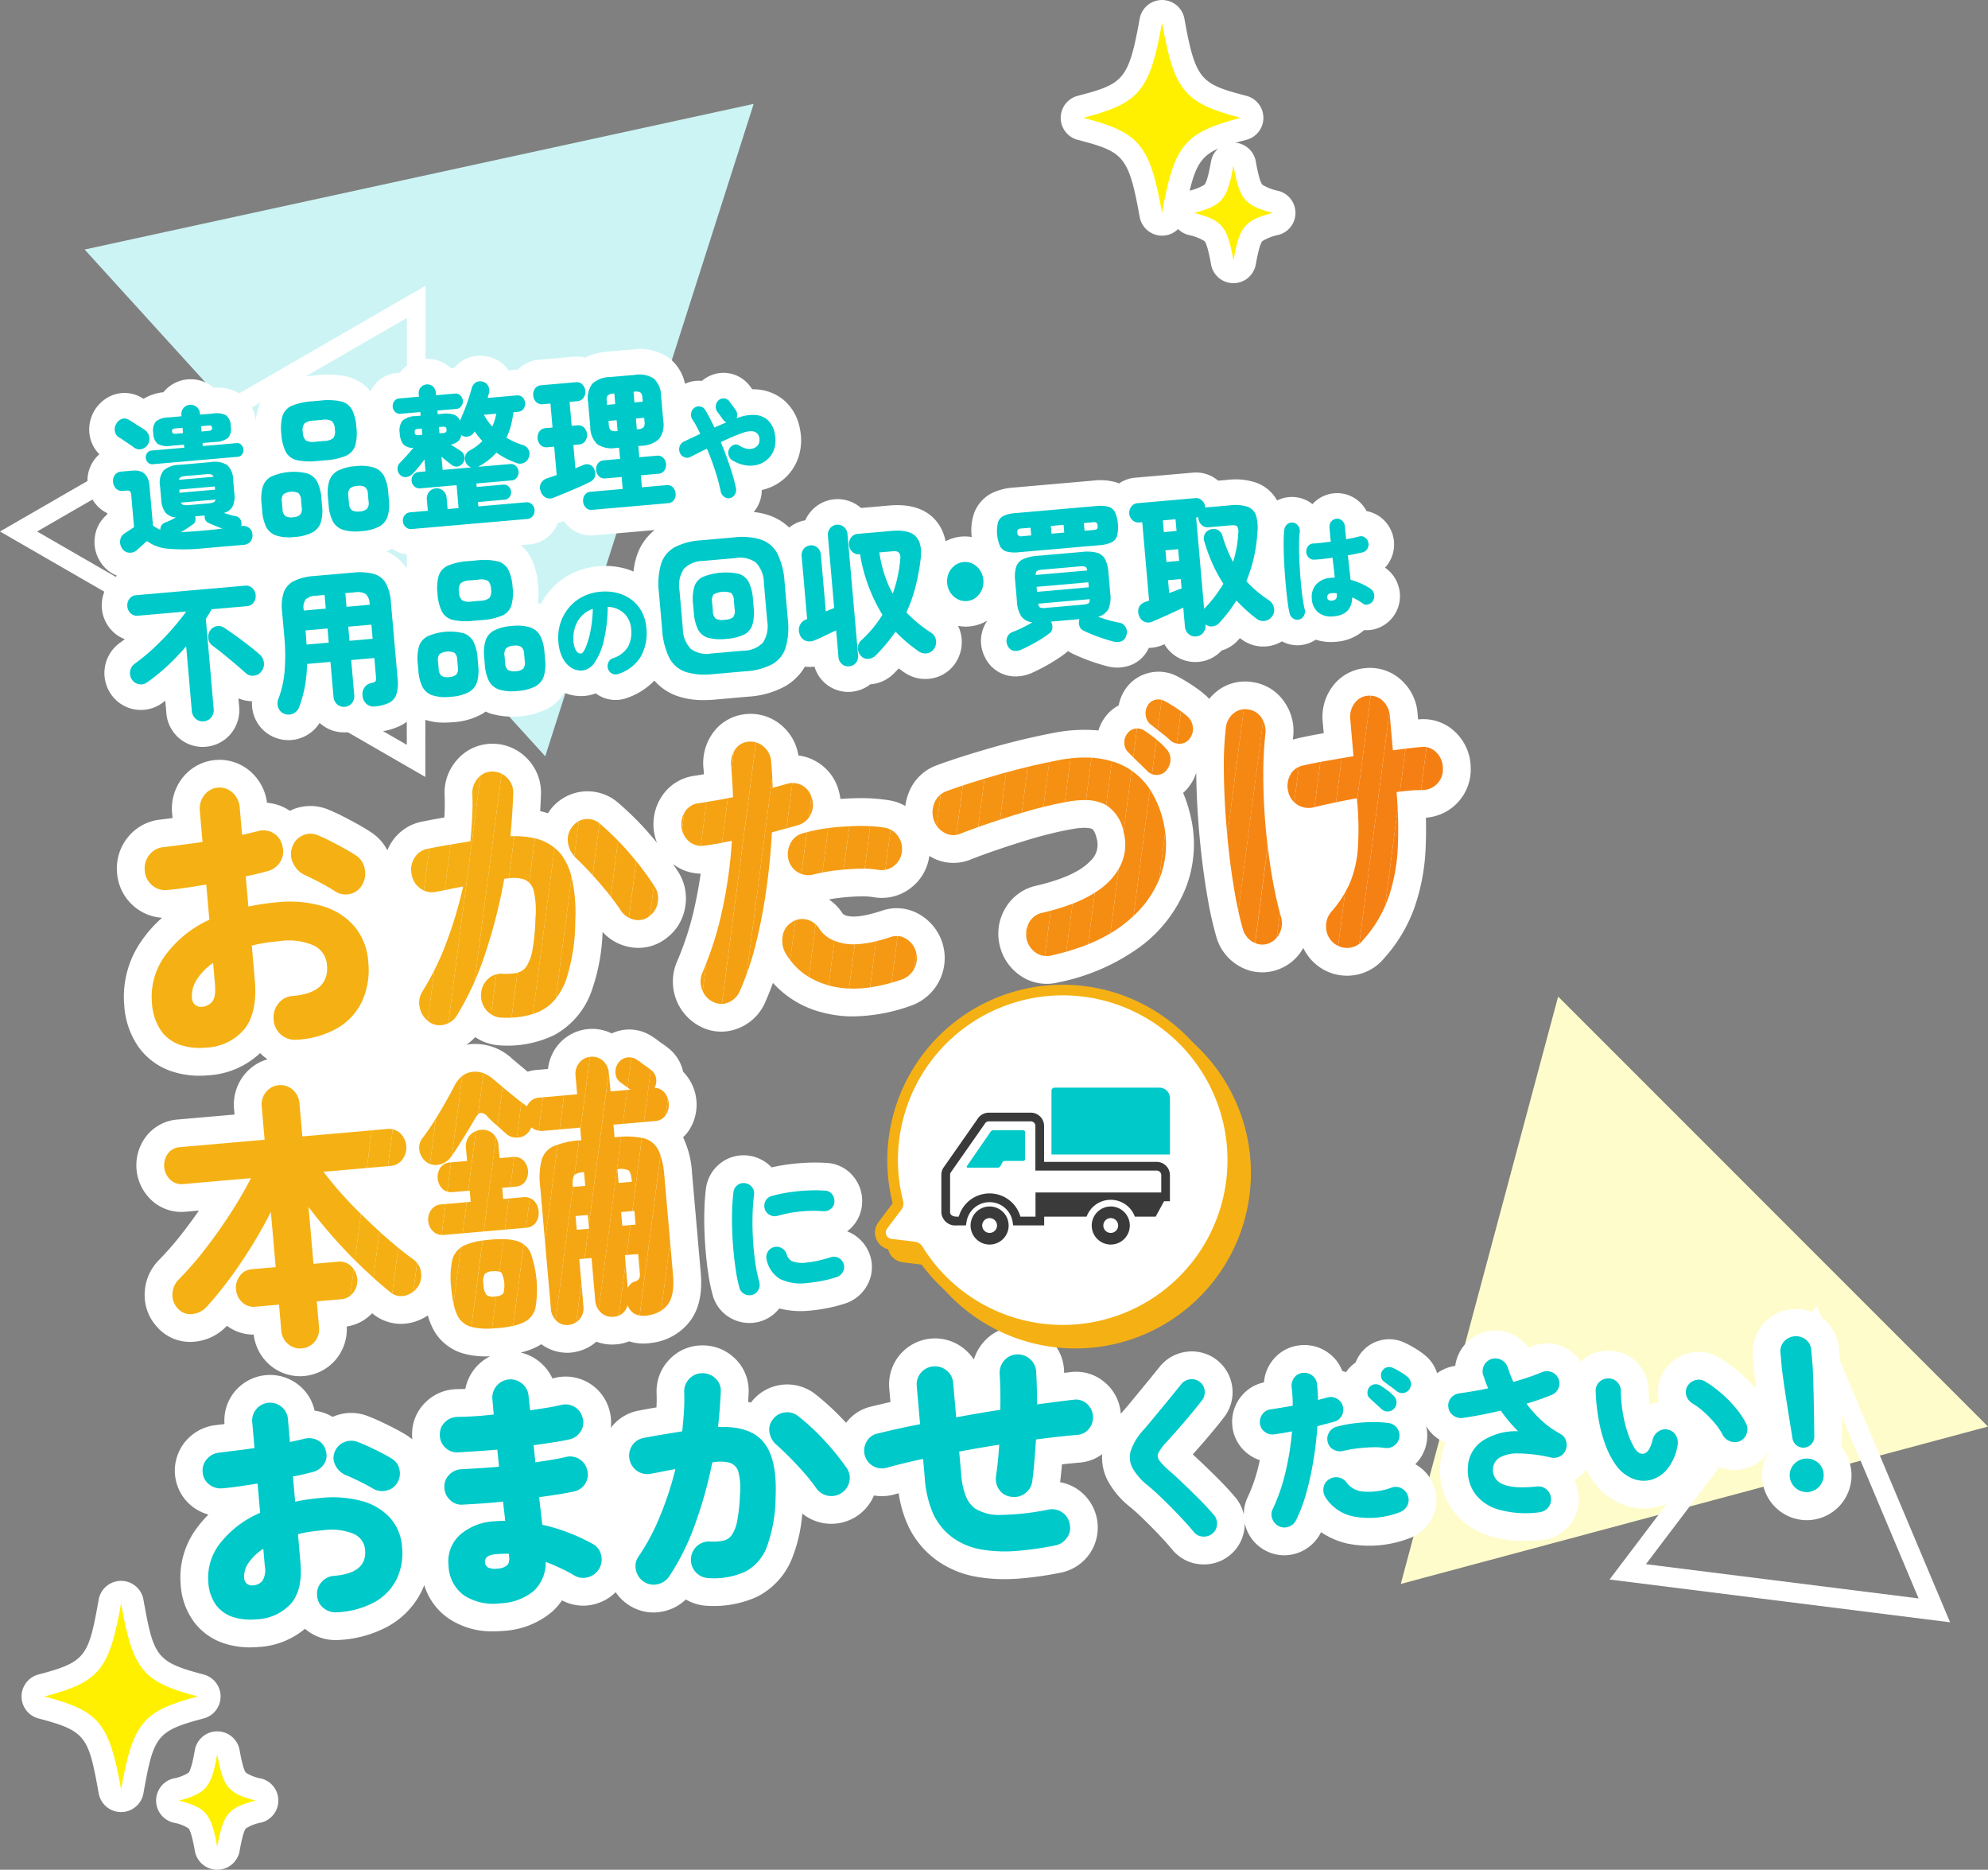 <svg id="グループ_682" data-name="グループ 682" xmlns="http://www.w3.org/2000/svg" xmlns:xlink="http://www.w3.org/1999/xlink" width="335" height="314.988" viewBox="0 0 335 314.988">
  <rect x="0" y="0" width="335" height="314.988" fill="#808080" stroke="none"/>
  <defs>
    <clipPath id="clip-path">
      <rect id="長方形_269" data-name="長方形 269" width="335" height="314.988" fill="none"/>
    </clipPath>
  </defs>
  <path id="パス_7823" data-name="パス 7823" d="M397.026,412.964l98.951-26.513L423.54,314.013Z" transform="translate(-160.978 -146.123)" fill="#fffccc"/>
  <path id="パス_7824" data-name="パス 7824" d="M91.881,127.409,127.006,17.5,14.259,42.037Z" fill="#ccf4f4"/>
  <path id="パス_7825" data-name="パス 7825" d="M6.251,102.688l62.32-35.981-.022,71.926Zm-6.251,0,71.672,41.353L71.7,61.294Z" transform="translate(0 -13.149)" fill="#fff"/>
  <path id="パス_7826" data-name="パス 7826" d="M489.59,424.665,432.2,417.46l34.936-46.1Zm-51.256-9.79,45.949,5.768L466.3,377.965Z" transform="translate(-160.978 -151.362)" fill="#fff"/>
  <g id="グループ_683" data-name="グループ 683">
    <g id="グループ_682-2" data-name="グループ 682" clip-path="url(#clip-path)">
      <path id="パス_7827" data-name="パス 7827" d="M321.425,301.971a7.353,7.353,0,0,0-1.762-4.238,6.771,6.771,0,0,0,.2-1.709q-.018-1.562-.046-3.405t-.067-3.633q-.039-1.815-.092-3.3c-.039-1.064-.084-1.874-.137-2.47l-.189-2.163a7.28,7.28,0,0,0-14.5,1.272l.189,2.16c.055.617.154,1.444.294,2.452.056.409.118.841.183,1.288a26.3,26.3,0,0,0-2.811-2.877,24.044,24.044,0,0,0-3.508-2.569,6.729,6.729,0,0,0-5.264-.711,6.826,6.826,0,0,0-4.055,3.024c-.024.038-.047.077-.07.115a6.614,6.614,0,0,0-.722,5.05,6.662,6.662,0,0,0-1.626.467,20.36,20.36,0,0,1-.173-2.439,6.772,6.772,0,0,0-2.033-4.745,6.59,6.59,0,0,0-5-1.919,6.762,6.762,0,0,0-4.427,1.829,6.791,6.791,0,0,0-8.4-2.494c-.122.051-.245.1-.371.153a6.865,6.865,0,0,0-2.31-2.034,6.8,6.8,0,0,0-5.2-.566l-.116.035a6.8,6.8,0,0,0-4.024,3.389,6.89,6.89,0,0,0-.706,2.237,6.836,6.836,0,0,0-3.056,1.24,6.306,6.306,0,0,0-1.819-2.843c-.042-.038-.085-.075-.129-.112a14.306,14.306,0,0,0-1.84-1.291,17.076,17.076,0,0,0-1.749-.926,6.053,6.053,0,0,0-4.1-.349,5.986,5.986,0,0,0-3.467,2.5,6.12,6.12,0,0,0-.629,1.227,6.023,6.023,0,0,0-1.253,1.131c-.036.043-.071.087-.105.131q-.139.177-.263.362a6.641,6.641,0,0,0-.633-.224,6.611,6.611,0,0,0-2.251-2.975,6.825,6.825,0,0,0-4.979-1.327,6.668,6.668,0,0,0-4.648,2.721,6.811,6.811,0,0,0-1.306,3.516,6.665,6.665,0,0,0-4,2.562,6.8,6.8,0,0,0-1.312,4.957c.007.05.013.1.021.15a6.731,6.731,0,0,0,2.779,4.519,6.9,6.9,0,0,0,1.807.919q-.1.471-.213.94a26.743,26.743,0,0,1-1.793,5.225,6.7,6.7,0,0,0-.684,3.013,6.748,6.748,0,0,0-1.478-2.97c-.817-.964-1.749-1.971-2.767-2.994-.963-.965-1.924-1.9-2.858-2.789q-.79-.75-1.5-1.4l.853-.96c.715-.808,1.469-1.683,2.24-2.6s1.5-1.818,2.177-2.7a6.872,6.872,0,0,0,1.393-4.966,6.848,6.848,0,0,0-7.635-6.073,6.872,6.872,0,0,0-4.525,2.442l-.056.068q-.686.848-1.543,1.9t-1.74,2.121l-1.674,2.028c-.475.574-.876,1.048-1.209,1.426-.146.166-.282.33-.419.493,0-.035,0-.07,0-.106a7.588,7.588,0,0,0-2.659-5.18,7.4,7.4,0,0,0-5.762-1.76c-.365.042-.737.087-1.113.132-.008-.155-.017-.309-.025-.463a7.583,7.583,0,0,0-2.621-5.383,7.673,7.673,0,0,0-5.589-1.933,7.506,7.506,0,0,0-5.4,2.656,7.779,7.779,0,0,0-1.579,2.882,7.832,7.832,0,0,0-1.6-1.776,7.744,7.744,0,0,0-12.661,6.643l.2,2.283q-1.773.4-3.28.772a7.38,7.38,0,0,0-4.2,2.739l-.076-.086a43.116,43.116,0,0,0-4.952-4.628,7.672,7.672,0,0,0-10.942,1.213c-.025.031-.049.063-.074.095-.15-.042-.3-.082-.455-.12q.052-.836.086-1.645c0-.052,0-.1,0-.156a7.491,7.491,0,0,0-2.444-5.642,7.752,7.752,0,0,0-5.505-2.077,7.583,7.583,0,0,0-5.451,2.423,7.68,7.68,0,0,0-2.114,5.584c.028.8.022,1.62-.02,2.436-1,.166-2,.347-2.954.532a7.564,7.564,0,0,0-4.751,2.935,7.4,7.4,0,0,0-.163-2.749,7.63,7.63,0,0,0-9.12-5.722l-.07.016q-.233.056-.481.109a7.717,7.717,0,0,0-2.026-2.679,7.578,7.578,0,0,0-3.327-1.678,12.42,12.42,0,0,0,2.673-.948,8.365,8.365,0,0,0,.815-.464,7.355,7.355,0,0,0,4.365,1.444c.227,0,.455-.011.683-.032a4.671,4.671,0,0,0,.545-.085,7.414,7.414,0,0,0,3.687-1.751,7.411,7.411,0,0,0,3.2.463,7.2,7.2,0,0,0,2.312-.52,7.889,7.889,0,0,0,3.678.271,9.54,9.54,0,0,0,6.619-3.718c1.5-2.017,2.076-4.687,1.771-8.162l-1.464-16.747a16.02,16.02,0,0,0-1.508-6.019,6.865,6.865,0,0,0,.907-1.047l.054-.079a7.914,7.914,0,0,0-.571-9.5q-.18-.21-.378-.4a6.909,6.909,0,0,0-2.513-4.005,11.656,11.656,0,0,0-.988-.732c-.24-.162-.478-.333-.708-.509a10.752,10.752,0,0,0-1.059-.737,6.9,6.9,0,0,0-6.765-.487,7.46,7.46,0,0,0-9.062,1.958,7.664,7.664,0,0,0-1.682,4.029l-1.7.148a7.082,7.082,0,0,0-1.728.309q-.475-.388-.955-.792l-1.633-1.369a9.1,9.1,0,0,0-7.249-2.459c-.174.02-.34.061-.511.092a8.076,8.076,0,0,0,1.513-1.3,8.162,8.162,0,0,0,3.786,1.368c.1.011.205.019.309.024a18.151,18.151,0,0,0,9.26-1.753,13.535,13.535,0,0,0,6.309-7.557,33.035,33.035,0,0,0,1.8-9.785,8.235,8.235,0,0,0,4.186,2.453,7.765,7.765,0,0,0,1.83.22,7.684,7.684,0,0,0,4.642-1.562,8.147,8.147,0,0,0,3.245-5.229,8.354,8.354,0,0,0-1.28-6.207c-.249-.382-.507-.758-.766-1.134a7.825,7.825,0,0,0,4.673,1.628q-.373,2.6-.932,5.176a50.519,50.519,0,0,1-3,9.514,8.5,8.5,0,0,0,3.739,10.992l.059.031a7.62,7.62,0,0,0,6.442.353,8.191,8.191,0,0,0,4.525-4.307c.492-1.1.933-2.219,1.345-3.35a16.715,16.715,0,0,0,8.488,5.016,19.872,19.872,0,0,0,5.035.622,29.994,29.994,0,0,0,9.861-1.848c.047-.017.094-.034.14-.052a8.5,8.5,0,0,0,1.331-15.186,7.6,7.6,0,0,0-6.554-.7c-3.368,1.112-4.938,1.008-5.455.91a2.237,2.237,0,0,1-1.068-.392,8.055,8.055,0,0,0-2.346-2.43c.538-.1,1.082-.19,1.633-.255,1.19-.147,2.378-.236,3.578-.267a12.419,12.419,0,0,1,2.492.163l.116.018a7.925,7.925,0,0,0,6.03-1.641,8.11,8.11,0,0,0,3.069-5.349c.13.076.255.157.39.227a7.648,7.648,0,0,0,6.547.385c1.092-.436,2.391-.917,3.863-1.427,1.489-.517,3.073-1.038,4.719-1.553,1.59-.5,3.165-.95,4.683-1.329q2.235-.559,4.055-.86c2.407-.415,3.151,0,3.182.019.227.132.553.642.793,1.706a3.712,3.712,0,0,1-1.19,3.767c-1.092,1.163-3.545,2.814-9.029,4.077a8,8,0,0,0-5.176,3.751,8.321,8.321,0,0,0-1,6.194,8.43,8.43,0,0,0,3.417,5.141,7.8,7.8,0,0,0,6.388,1.219,35.14,35.14,0,0,0,13.782-5.945,22.917,22.917,0,0,0,7.784-9.982,20.273,20.273,0,0,0,.854-11.948,24.129,24.129,0,0,0-1.291-4.07,6.786,6.786,0,0,0,1.033-1.125l.043-.061a7.451,7.451,0,0,0,1.13-2.2c.025,2.184.107,4.439.253,6.727.167,2.618.4,5.233.706,7.774s.66,4.97,1.055,7.139a57.632,57.632,0,0,0,1.334,5.851,8.215,8.215,0,0,0,3.682,4.953,7.691,7.691,0,0,0,6.5.792c.079-.026.158-.054.235-.084a7.867,7.867,0,0,0,4.275-3.641,8.224,8.224,0,0,0,1.825,2.492,8.105,8.105,0,0,0,5.527,2.184c.145,0,.289,0,.434-.011a8.066,8.066,0,0,0,5.7-2.765c.046-.053.091-.107.134-.161a25.7,25.7,0,0,0,5.146-8.635,34.777,34.777,0,0,0,1.836-9.63c.087-1.8.107-3.611.06-5.42l.063,0a8.145,8.145,0,0,0,7.482-8.58,8.334,8.334,0,0,0-2.407-5.658,7.736,7.736,0,0,0-6.311-2.323l-.142.013-.081-.925a8.389,8.389,0,0,0-2.622-5.587,7.777,7.777,0,0,0-6.127-2.139,7.685,7.685,0,0,0-5.654,3.183,8.521,8.521,0,0,0-1.582,5.945l.161,1.836-.5.088c-1.574.277-2.964.559-4.133.839-.191.043-.377.1-.563.161.012-.132.021-.263.034-.394a8.458,8.458,0,0,0-1.432-5.9,7.773,7.773,0,0,0-5.44-3.4,7.619,7.619,0,0,0-6.314,1.84,8.16,8.16,0,0,0-.946.993c-.124-.136-.251-.27-.384-.4-.043-.042-.088-.083-.134-.123a20.47,20.47,0,0,0-2.51-1.891c-.911-.589-1.689-1.049-2.373-1.4a6.807,6.807,0,0,0-4.925-.527,6.663,6.663,0,0,0-3.988,2.994,7.2,7.2,0,0,0-.939,2.442,6.623,6.623,0,0,0-2.217,1.88,7.053,7.053,0,0,0-1.2,2.342,26.326,26.326,0,0,0-6.927.291l-.079.014c-1.537.282-3.193.629-4.914,1.027-1.815.416-3.677.894-5.532,1.418-1.833.517-3.622,1.053-5.318,1.591-1.719.546-3.276,1.078-4.627,1.581l-.117.045a7.947,7.947,0,0,0-4.492,4.637,8.754,8.754,0,0,0-.535,2.118,7.905,7.905,0,0,0-2.65-.946,30.025,30.025,0,0,0-5.179-.375c-1.036.01-2.076.057-3.109.134a8.159,8.159,0,0,0-.3-1.449,8.042,8.042,0,0,0-3.9-4.933A7.8,7.8,0,0,0,144,181.34a8.331,8.331,0,0,0-2.949-5.166,7.979,7.979,0,0,0-6.1-1.785,7.708,7.708,0,0,0-5.608,3.516,8.7,8.7,0,0,0-1.325,5.761c.024.274.047.553.068.836q-.784.13-1.547.251a7.778,7.778,0,0,0-5.5,3.384,8.5,8.5,0,0,0-.861,7.922c-.32-.392-.642-.782-.973-1.164a49.753,49.753,0,0,0-5.435-5.462,7.869,7.869,0,0,0-11.748,1.291c-.083.113-.155.233-.231.35-.415-.136-.848-.259-1.306-.365q.088-1.486.137-2.921a8.187,8.187,0,0,0-2.423-6.024,8.03,8.03,0,0,0-5.882-2.4,7.808,7.808,0,0,0-5.881,2.759,8.306,8.306,0,0,0-2.054,5.887c.046,1.144.036,2.311-.026,3.473-.006.1-.011.2-.018.3l-.054.009c-1.249.213-2.483.442-3.666.681a7.915,7.915,0,0,0-5.3,3.684,8.182,8.182,0,0,0-.586,1.15,7.985,7.985,0,0,0-2.763-3.046c-.617-.41-1.351-.852-2.184-1.318-.7-.389-1.466-.8-2.419-1.291-.83-.429-1.621-.8-2.353-1.1a7.84,7.84,0,0,0-6.21-.118c-.171.07-.332.154-.5.234-.112-.075-.22-.157-.337-.226a7.937,7.937,0,0,0-3.512-1.135,8.367,8.367,0,0,0-2.632-5.127A7.913,7.913,0,0,0,40.14,185.2a8.4,8.4,0,0,0-1.67,5.96l.063.718c-.755.1-1.464.187-2.1.264a8.11,8.11,0,0,0-5.49,3.052,8.317,8.317,0,0,0-1.753,5.963,8.189,8.189,0,0,0,2.858,5.607,8.053,8.053,0,0,0,4.721,1.918,20.8,20.8,0,0,0-3.316,3.683,16.372,16.372,0,0,0-3.058,11.016,13.739,13.739,0,0,0,2.373,7.012,11.24,11.24,0,0,0,5.564,4.136,14.917,14.917,0,0,0,4.705.763c.477,0,.956-.023,1.436-.069l.056,0a13.884,13.884,0,0,0,8.761-3.746,8.3,8.3,0,0,0,1.257,1.038,7.786,7.786,0,0,0-3.882,2.565,8.089,8.089,0,0,0-1.746,6.022l.064.727-9.605.839A7.4,7.4,0,0,0,34,245.623a8.026,8.026,0,0,0,.9,10.547,7.343,7.343,0,0,0,5.828,2.031l2.255-.2c-.889,1.287-1.809,2.542-2.752,3.753a52.752,52.752,0,0,1-3.985,4.586,8.225,8.225,0,0,0-2.394,5.414,7.875,7.875,0,0,0,2,5.77,7.407,7.407,0,0,0,6.447,2.569,8.522,8.522,0,0,0,5.353-2.624l.051-.055a7.355,7.355,0,0,0,4.512,1.486,7.992,7.992,0,0,0,2.739,5.146,7.8,7.8,0,0,0,5.054,1.865c.245,0,.491-.011.736-.035.071-.008.141-.016.211-.026a7.892,7.892,0,0,0,5.12-2.773,8.012,8.012,0,0,0,1.816-5.545,7.42,7.42,0,0,0,4.28-2.227l.11.088a7.5,7.5,0,0,0,6.654,1.455,8.134,8.134,0,0,0,2.62-1.183,12.434,12.434,0,0,0,.672,1.843,8.288,8.288,0,0,0,5.3,4.572,14.039,14.039,0,0,0,3.949.494c.181,0,.372-.007.56-.012a7.818,7.818,0,0,0-4.163,5.492q-.737.031-1.42.038a7.662,7.662,0,0,0-5.306,2.233,7.475,7.475,0,0,0-2.249,5.458c0,.265.015.526.04.785a7.48,7.48,0,0,0-1.076-.788c-.564-.349-1.212-.711-1.988-1.112-.712-.366-1.437-.723-2.18-1.074-.781-.369-1.477-.667-2.124-.911a7.661,7.661,0,0,0-5.645-.088c-.141.052-.279.107-.415.167-.069-.041-.14-.082-.211-.121a7.7,7.7,0,0,0-2.823-.917,7.59,7.59,0,0,0-2.507-4.185,7.721,7.721,0,0,0-10.949.959,7.629,7.629,0,0,0-1.726,5.471q-.76.1-1.462.178a7.8,7.8,0,0,0-5.069,2.688,7.669,7.669,0,0,0,1.057,10.991,7.758,7.758,0,0,0,2.767,1.393,18.188,18.188,0,0,0-1.742,1.99,13.907,13.907,0,0,0-2.94,9.805,11.828,11.828,0,0,0,2.309,6.378,10.38,10.38,0,0,0,5.147,3.571,14.043,14.043,0,0,0,4.239.632q.7,0,1.426-.063a13.363,13.363,0,0,0,7.829-3.071c.041.036.084.072.127.107a7.89,7.89,0,0,0,5.529,1.784,19.455,19.455,0,0,0,8.177-2.213,13.671,13.671,0,0,0,5.7-5.772,13.489,13.489,0,0,0,.562-1.267,10.533,10.533,0,0,0,4.113,5.628,13.041,13.041,0,0,0,7.533,2.166q.8,0,1.626-.073h0a13.889,13.889,0,0,0,8.286-3.244,10.442,10.442,0,0,0,1.658-1.906,7.523,7.523,0,0,0,5.723.579,7.779,7.779,0,0,0,3.32-1.953,7.717,7.717,0,0,0,2.176,2.143,7.5,7.5,0,0,0,4.169,1.273,7.953,7.953,0,0,0,1.712-.19,7.754,7.754,0,0,0,3.76-2,7.879,7.879,0,0,0,3.446,1.058c.061,0,.122.008.182.01a17.615,17.615,0,0,0,8.388-1.531,12.333,12.333,0,0,0,5.96-6.651,25.393,25.393,0,0,0,1.647-7.362,7.8,7.8,0,0,0,3.332,1.571,7.782,7.782,0,0,0,8.75-4.617,7.63,7.63,0,0,0,3.273-.13l.094-.025q.387-.109.8-.219a20.025,20.025,0,0,0,1.585,5.459,15.114,15.114,0,0,0,4.568,5.649A16.151,16.151,0,0,0,174,319.7a27.041,27.041,0,0,0,4.711.4c.827,0,1.668-.034,2.52-.1a59.155,59.155,0,0,0,6.988-.993l.068-.014a7.8,7.8,0,0,0,4.825-3.22,7.81,7.81,0,0,0-2.065-10.806,7.651,7.651,0,0,0-2.947-1.2c.118-.919.223-1.929.314-3.011q1.485-.161,2.863-.283a7.4,7.4,0,0,0,3.915-1.426,8.421,8.421,0,0,0,.9,4.4,14.431,14.431,0,0,0,3.748,4.451l.054.044c.613.5,1.338,1.152,2.157,1.944.873.844,1.766,1.745,2.65,2.673.867.912,1.661,1.8,2.317,2.578a6.714,6.714,0,0,0,4.786,2.461q.266.019.527.019a6.816,6.816,0,0,0,4.373-1.554l.031-.025a6.8,6.8,0,0,0,2.455-4.792c.014-.2.016-.4.013-.6a6.94,6.94,0,0,0,.246.876,6.817,6.817,0,0,0,3.41,3.84h0a6.707,6.707,0,0,0,3.012.718,6.937,6.937,0,0,0,6.171-3.831c.01-.022.021-.043.032-.063a13.077,13.077,0,0,0,4.4,1.913,18.844,18.844,0,0,0,10.275-.811l.13-.045a7,7,0,0,0,3.772-3.193,6.641,6.641,0,0,0,.544-5.28,6.786,6.786,0,0,0-3.25-4.034,6.774,6.774,0,0,0,1.828-6.439,6.734,6.734,0,0,0,1.847,2.032,6.945,6.945,0,0,0,1.459.812,10.734,10.734,0,0,0-.933,3.832,11.471,11.471,0,0,0,1.859,7.14,11.919,11.919,0,0,0,6.365,4.652,18.317,18.317,0,0,0,5.913.877,30.419,30.419,0,0,0,3.06-.163l.089-.009a6.81,6.81,0,0,0,4.529-2.481,6.736,6.736,0,0,0,1.5-5.044,6.821,6.821,0,0,0-.749-2.515,6.619,6.619,0,0,0,2.033-1.782A16.945,16.945,0,0,0,278,303.666l.041.055a11.092,11.092,0,0,0,4.771,3.766,9.816,9.816,0,0,0,3.653.715,9.451,9.451,0,0,0,2.369-.3,9.97,9.97,0,0,0,5.189-3.378,12.747,12.747,0,0,0,2.523-5.2,6.953,6.953,0,0,0,2.929,1.968,6.84,6.84,0,0,0,5.169-.214l.083-.039a6.755,6.755,0,0,0,2.66-2.292c.009.02.014.043.024.063a7.556,7.556,0,0,0,6.475,11.357q.34,0,.686-.03h0a7.546,7.546,0,0,0,6.858-8.168" transform="translate(-9.46 -54.065)" fill="#fff"/>
      <path id="パス_7828" data-name="パス 7828" d="M203.688,305.181c-.011-.036-.022-.072-.033-.108a6.478,6.478,0,0,0-3.884-4.107l.118-.09a6.212,6.212,0,0,0,2.4-4.517,6.432,6.432,0,0,0-1.383-4.541,6.156,6.156,0,0,0-4.521-2.373,28.651,28.651,0,0,0-3.349-.038,35.736,35.736,0,0,0-3.649.345c-.8.117-1.587.265-2.34.44a6.469,6.469,0,0,0-3.808-1.973,6.349,6.349,0,0,0-4.782,1.247,6.429,6.429,0,0,0-2.475,4.311c-.128,1.022-.214,2.167-.255,3.4-.041,1.2-.039,2.473.007,3.776.046,1.284.129,2.575.247,3.835s.267,2.472.443,3.611a28.1,28.1,0,0,0,.693,3.291,6.3,6.3,0,0,0,3.018,3.878,6.43,6.43,0,0,0,4.784.636l.116-.032a6.407,6.407,0,0,0,3.31-2.216,14.76,14.76,0,0,0,5.222.358,28.1,28.1,0,0,0,2.794-.4,25.305,25.305,0,0,0,3.118-.805c.049-.016.1-.032.145-.05a6.509,6.509,0,0,0,3.512-2.972,6.319,6.319,0,0,0,.553-4.91" transform="translate(-57.025 -93.525)" fill="#fff"/>
      <path id="パス_7829" data-name="パス 7829" d="M127.023,388.338Z" transform="translate(-41.227 -126.042)" fill="#fff"/>
      <path id="パス_7830" data-name="パス 7830" d="M128.036,324.108a8.026,8.026,0,0,0,1.82-.619,3.645,3.645,0,0,0,1.932-2.4,18.437,18.437,0,0,0-.809-9.243,3.632,3.632,0,0,0-1.158-1.448Z" transform="translate(-41.556 -100.744)" fill="#f5a813"/>
      <path id="パス_7831" data-name="パス 7831" d="M123.994,314.549a.844.844,0,0,1,.362.187,5.077,5.077,0,0,1,.305,3.467,1.655,1.655,0,0,1-1.208.5l-.706,5.424c.311-.015.632-.035.969-.064v0a19.128,19.128,0,0,0,2.6-.384l1.785-13.715a3.631,3.631,0,0,0-1.162-.582,8.726,8.726,0,0,0-2.237-.3Z" transform="translate(-39.84 -100.318)" fill="#f5a913"/>
      <path id="パス_7832" data-name="パス 7832" d="M117.6,323.852a11.135,11.135,0,0,0,3.479.272l.706-5.424c-.07.009-.129.021-.2.028v0a1.841,1.841,0,0,1-1.46-.278,3,3,0,0,1-.48-1.693,2.959,2.959,0,0,1,.175-1.774,1.917,1.917,0,0,1,1.392-.5,3.068,3.068,0,0,1,1.118.062l.711-5.467a20.206,20.206,0,0,0-2.293.081c-.442.038-.856.087-1.25.144Z" transform="translate(-38.168 -100.315)" fill="#f5aa13"/>
      <path id="パス_7833" data-name="パス 7833" d="M116.153,323.963l1.893-14.548a10.572,10.572,0,0,0-3.149.86,3.618,3.618,0,0,0-.517.31l-1.232,9.466a8.917,8.917,0,0,0,.6,1.87,3.637,3.637,0,0,0,2.344,2.027l.058.015" transform="translate(-36.724 -100.426)" fill="#f5ab13"/>
      <path id="パス_7834" data-name="パス 7834" d="M114.144,311.147a3.627,3.627,0,0,0-1.438,2.094,14.071,14.071,0,0,0-.186,4.673,21.03,21.03,0,0,0,.392,2.7Z" transform="translate(-36.488 -100.988)" fill="#f5ac13"/>
      <path id="パス_7835" data-name="パス 7835" d="M110.754,308.021h0Z" transform="translate(-35.944 -99.973)" fill="#f59713"/>
      <path id="パス_7836" data-name="パス 7836" d="M131.221,303.828a2.14,2.14,0,0,0,1.68-.907,2.762,2.762,0,0,0,.457-1.845,2.842,2.842,0,0,0-.774-1.785,2.119,2.119,0,0,0-.713-.459Z" transform="translate(-42.59 -96.991)" fill="#f5a813"/>
      <path id="パス_7837" data-name="パス 7837" d="M127.338,293.645l.856-.074a2.113,2.113,0,0,0,1.646-.881,2.856,2.856,0,0,0-.309-3.535,2.108,2.108,0,0,0-1.532-.589Z" transform="translate(-41.33 -93.659)" fill="#f5a913"/>
      <path id="パス_7838" data-name="パス 7838" d="M125.958,304.061l3.546-.311h.009l.65-5a2.131,2.131,0,0,0-1.108-.144l-2.416.213Z" transform="translate(-40.882 -96.912)" fill="#f5a913"/>
      <path id="パス_7839" data-name="パス 7839" d="M120.695,299.546l3.554-.311.681-5.239-.964.085-.165-1.889,1.381-.12.66-5.078a2.2,2.2,0,0,0-.24.005l-2.238.195-.182-2.074a2.88,2.88,0,0,0-.428-1.4Z" transform="translate(-39.174 -92.086)" fill="#f5aa13"/>
      <path id="パス_7840" data-name="パス 7840" d="M116.364,292.063l.25-.022.167,1.888-.667.058-.682,5.242,3.555-.311,2.059-15.825a2.84,2.84,0,0,0-.548-.68,2.643,2.643,0,0,0-2-.611,2.717,2.717,0,0,0-.825.2Z" transform="translate(-37.465 -91.459)" fill="#f5ab13"/>
      <path id="パス_7841" data-name="パス 7841" d="M114.407,299.85l-3.555.31-.678,5.211a2.137,2.137,0,0,0,.394-.006v0l3.157-.276Z" transform="translate(-35.759 -97.321)" fill="#f5ac13"/>
      <path id="パス_7842" data-name="パス 7842" d="M111.581,292.315a2.11,2.11,0,0,0,.931.08l2.6-.227,1.309-10.057a2.7,2.7,0,0,0-1.058.745,2.844,2.844,0,0,0-.623,2.218l.182,2.074-2.7.237Z" transform="translate(-36.215 -91.564)" fill="#f5ac13"/>
      <path id="パス_7843" data-name="パス 7843" d="M109.766,300.309l-.737.064a2.228,2.228,0,0,0-1.69.908,2.719,2.719,0,0,0-.5,1.9,2.661,2.661,0,0,0,.817,1.734,2.207,2.207,0,0,0,1.427.609Z" transform="translate(-34.672 -97.471)" fill="#f5ad13"/>
      <path id="パス_7844" data-name="パス 7844" d="M111.441,289.919l-.151.014a2.114,2.114,0,0,0-1.646.88,2.856,2.856,0,0,0,.309,3.534,2.12,2.12,0,0,0,.846.5Z" transform="translate(-35.434 -94.098)" fill="#f5ad13"/>
      <line id="線_32" data-name="線 32" transform="translate(95.81 223.22)" fill="none" stroke="#f59713" stroke-linecap="round" stroke-linejoin="round" stroke-width="0"/>
      <path id="パス_7845" data-name="パス 7845" d="M164.952,321.328a4.262,4.262,0,0,0,1.127-1.048q1.166-1.573.869-4.97l-.487-5.575Z" transform="translate(-53.538 -100.53)" fill="#f5a113"/>
      <path id="パス_7846" data-name="パス 7846" d="M166.594,274.759a2.98,2.98,0,0,0-.141-.693l-.357,2.744a3.066,3.066,0,0,0,.5-2.051" transform="translate(-53.909 -88.953)" fill="#f5a213"/>
      <path id="パス_7847" data-name="パス 7847" d="M159.592,315.142a3.149,3.149,0,0,0,1.178.013,5.809,5.809,0,0,0,2.443-.831l1.509-11.593-.977-11.174a14.583,14.583,0,0,0-.641-3.4Z" transform="translate(-51.798 -93.525)" fill="#f5a213"/>
      <path id="パス_7848" data-name="パス 7848" d="M162.492,275.461a2.34,2.34,0,0,0,1.836-.992l.007-.012.357-2.744a2.99,2.99,0,0,0-.59-1.073,2.272,2.272,0,0,0-1.658-.781,2.456,2.456,0,0,0,.253-1.638,2.26,2.26,0,0,0-.873-1.4l-.01-.007-1.146,8.8Z" transform="translate(-52.148 -86.6)" fill="#f5a313"/>
      <path id="パス_7849" data-name="パス 7849" d="M156.677,296.149l.336-.029.2,2.313-.846.073-.656,5.045,1.934-.168.282,3.209a1.8,1.8,0,0,1-.1.889,1.1,1.1,0,0,1-.663.508,1.906,1.906,0,0,0-1.269,1.158v0l-.367-4.191-1.146,8.8a2.547,2.547,0,0,0,1.489-1.762,2.693,2.693,0,0,0,1.142,1.443,3.155,3.155,0,0,0,.885.3l3.512-26.99a6.345,6.345,0,0,0-.4-.948,3.78,3.78,0,0,0-2.444-1.923c-.1-.021-.192-.032-.288-.05Z" transform="translate(-50.109 -92.121)" fill="#f5a313"/>
      <path id="パス_7850" data-name="パス 7850" d="M158.961,274.63l1.145-8.8a7.331,7.331,0,0,0-.675-.5c-.33-.221-.655-.456-.968-.7a6.065,6.065,0,0,0-.706-.484,2.2,2.2,0,0,0-.9-.373l-.658,5.056.492.354-.544.048-.744,5.715Z" transform="translate(-50.44 -85.61)" fill="#f5a413"/>
      <path id="パス_7851" data-name="パス 7851" d="M149.363,312.7a2.944,2.944,0,0,0,.443.485,2.708,2.708,0,0,0,2.046.654,2.533,2.533,0,0,0,.9-.206l1.146-8.8-.121-1.374.3-.027.656-5.045-1.392.121-.2-2.313,1.9-.165,1.6-12.321a13.317,13.317,0,0,0-3.487-.208Zm5.025-23.526c.286.214.472.857.567,1.924l-2.238.194-.2-2.313a3.094,3.094,0,0,1,1.872.195" transform="translate(-48.478 -92.005)" fill="#f5a413"/>
      <path id="パス_7852" data-name="パス 7852" d="M144.347,326.077a2.923,2.923,0,0,0,.623-2.241l-.34-3.888-.865,6.639a2.662,2.662,0,0,0,.582-.51" transform="translate(-46.661 -103.845)" fill="#f5a513"/>
      <path id="パス_7853" data-name="パス 7853" d="M155.438,263.751a2.224,2.224,0,0,0-1.46.984,2.577,2.577,0,0,0-.425,1.7,1.986,1.986,0,0,0,.837,1.5c.155.115.4.294.731.532l.475.344.659-5.056a2.185,2.185,0,0,0-.817,0" transform="translate(-49.834 -85.592)" fill="#f5a513"/>
      <path id="パス_7854" data-name="パス 7854" d="M146.546,293.327l.042.476-.105.009-.655,5.032,1.184-.1.623,7.124a2.962,2.962,0,0,0,.581,1.637l3.8-29.2c-.229.016-.459.027-.687.055l-.44.04-.186-2.122,1.6-.14.744-5.715-2.835.249-.27-3.066c0-.052-.018-.1-.022-.153Z" transform="translate(-47.331 -86.807)" fill="#f5a513"/>
      <path id="パス_7855" data-name="パス 7855" d="M142.944,277.633l-.305.028c-.023,0-.045.005-.068.006l-.756,5.809a2.823,2.823,0,0,1,1.6-.463l.2,2.313-2.063.178v-.026l-2.921,22.445a2.776,2.776,0,0,0,.193.207,2.637,2.637,0,0,0,1.979.634l-.007-.015a2.682,2.682,0,0,0,1.3-.462l.864-6.64-.35-3.99.879-.076.655-5.032-1.958.17-.2-2.313,2.063-.178.16,1.837,3.367-25.873a2.979,2.979,0,0,0-1-1.97l-.039-.032a2.764,2.764,0,0,0-2.132-.6L142.8,275.94Z" transform="translate(-44.996 -85.544)" fill="#f5a613"/>
      <path id="パス_7856" data-name="パス 7856" d="M140.69,292.256a3.275,3.275,0,0,1,.184-1.938.654.654,0,0,1,.077-.064l.756-5.809a13.037,13.037,0,0,0-3.609.726l-2.125,16.33.99,11.309a2.911,2.911,0,0,0,.806,1.891Z" transform="translate(-44.132 -92.322)" fill="#f5a713"/>
      <path id="パス_7857" data-name="パス 7857" d="M143.075,275.522l.038.43,1.608-12.353a2.764,2.764,0,0,0-1.776.979,2.959,2.959,0,0,0-.642,2.265l.269,3.066-2.211.193-.745,5.722Z" transform="translate(-45.314 -85.556)" fill="#f5a713"/>
      <path id="パス_7858" data-name="パス 7858" d="M134.372,279.16a2.464,2.464,0,0,0,.686.04l2.855-.249.745-5.722-3.555.311Z" transform="translate(-43.613 -88.681)" fill="#f5a813"/>
      <path id="パス_7859" data-name="パス 7859" d="M137.666,285.52c-.22.078-.442.151-.659.24a3.7,3.7,0,0,0-2.031,2.317,12.089,12.089,0,0,0-.25,4.467l.815,9.307Z" transform="translate(-43.701 -92.67)" fill="#f5a813"/>
      <path id="パス_7860" data-name="パス 7860" d="M128.945,280.475a2.495,2.495,0,0,0,2.175-1.225,1.7,1.7,0,0,0,.155-.25,1.908,1.908,0,0,0,.111-.246,3.019,3.019,0,0,0,.861.472,2.475,2.475,0,0,0,.365.083l.732-5.621-.549.048a2.4,2.4,0,0,0-2.166,1.519c0-.032-.035-.076-.1-.135-.235-.165-.507-.365-.809-.6Z" transform="translate(-41.851 -88.83)" fill="#f5a913"/>
      <path id="パス_7861" data-name="パス 7861" d="M124.972,271.116l-.856,6.583c.6.533,1.079.954,1.414,1.255a2.492,2.492,0,0,0,1.848.686l.774-5.951c-.265-.2-.554-.427-.873-.681-.682-.544-1.364-1.1-2.046-1.674Z" transform="translate(-40.284 -87.995)" fill="#f5aa13"/>
      <path id="パス_7862" data-name="パス 7862" d="M123.407,270l-1.434-1.2a5.488,5.488,0,0,0-1.778-1.119l-.9,6.924a.755.755,0,0,1,.517-.251,1.742,1.742,0,0,1,1.123.711q.538.571,1.52,1.436l.1.086Z" transform="translate(-38.719 -86.88)" fill="#f5ab13"/>
      <path id="パス_7863" data-name="パス 7863" d="M118.071,267.558a4.041,4.041,0,0,0-1.875-.226,3.363,3.363,0,0,0-1.7.686l-1.747,13.421c.358-.5.757-1.107,1.208-1.821.52-.821,1.028-1.643,1.531-2.463s.908-1.5,1.214-2.031a2.641,2.641,0,0,1,.466-.642Z" transform="translate(-36.595 -86.758)" fill="#f5ac13"/>
      <path id="パス_7864" data-name="パス 7864" d="M112.72,268.36a4.859,4.859,0,0,0-1.324,1.671c-.428.829-.952,1.785-1.563,2.868-.5.881-1.02,1.751-1.558,2.613l-1,7.674a2.461,2.461,0,0,0,1.506.113,3.294,3.294,0,0,0,2.031-1.293c.051-.071.107-.15.16-.225Z" transform="translate(-34.818 -87.101)" fill="#f5ad13"/>
      <path id="パス_7865" data-name="パス 7865" d="M107.4,278.949c-.124.2-.243.4-.369.6q-1.011,1.583-1.924,2.757a2.586,2.586,0,0,0-.484,2.039,3.018,3.018,0,0,0,1.048,1.857,2.456,2.456,0,0,0,.731.426Z" transform="translate(-33.943 -90.538)" fill="#f5ae13"/>
      <path id="パス_7866" data-name="パス 7866" d="M103.76,315.021l-.625,4.807a3.476,3.476,0,0,0,.742-.792,3.35,3.35,0,0,0,.543-2.4,2.982,2.982,0,0,0-.659-1.615" transform="translate(-33.474 -102.246)" fill="#f5ad13"/>
      <path id="パス_7867" data-name="パス 7867" d="M101.5,313.245q-1.285-.939-2.633-2.036l-1.006,7.73a2.806,2.806,0,0,0,2.219.324,3.463,3.463,0,0,0,1.341-.671l.625-4.807a2.974,2.974,0,0,0-.546-.539" transform="translate(-31.764 -101.008)" fill="#f5ae13"/>
      <path id="パス_7868" data-name="パス 7868" d="M97.254,287.844a2.679,2.679,0,0,0,1.983-1.1,3.346,3.346,0,0,0-.384-4.411,2.7,2.7,0,0,0-1.248-.645l-.806,6.2Z" transform="translate(-31.418 -91.427)" fill="#f5af13"/>
      <path id="パス_7869" data-name="パス 7869" d="M94.625,307.58c-.149-.132-.29-.272-.437-.405l-1.015,7.795c.983.884,1.939,1.7,2.864,2.444a2.8,2.8,0,0,0,.3.216l1.006-7.73q-1.331-1.083-2.723-2.319" transform="translate(-30.241 -99.699)" fill="#f5af13"/>
      <path id="パス_7870" data-name="パス 7870" d="M95.091,287.845l.806-6.2a2.7,2.7,0,0,0-.891-.069l-2.645.231-.825,6.344Z" transform="translate(-29.71 -91.388)" fill="#f5b013"/>
      <path id="パス_7871" data-name="パス 7871" d="M87.909,320.509a3.376,3.376,0,0,0,.063-3.947l-.581,4.462a2.755,2.755,0,0,0,.518-.515" transform="translate(-28.364 -102.746)" fill="#f5b013"/>
      <path id="パス_7872" data-name="パス 7872" d="M89.557,302.78l-1.015,7.8c.463.464.929.92,1.395,1.363.589.559,1.165,1.087,1.734,1.6l1.014-7.8c-1.068-.962-2.108-1.955-3.128-2.968" transform="translate(-28.738 -98.272)" fill="#f5b013"/>
      <path id="パス_7873" data-name="パス 7873" d="M72.288,290.515a59.653,59.653,0,0,1-4.483-5.264l7.307-.64.826-6.344-11.7,1.022-.48-5.47a3.4,3.4,0,0,0-1.162-2.416l-.065-.055a3.134,3.134,0,0,0-4.409.447,3.389,3.389,0,0,0-.726,2.583l.48,5.47-14.3,1.25a2.7,2.7,0,0,0-1.983,1.075,3.346,3.346,0,0,0,.388,4.411,2.679,2.679,0,0,0,2.142.738l11.451-1a66.755,66.755,0,0,1-3.518,6.038q-2.049,3.154-4.292,6.034A57.275,57.275,0,0,1,43.4,303.4a3.574,3.574,0,0,0-1.052,2.4,3.186,3.186,0,0,0,.852,2.42,2.767,2.767,0,0,0,2.453,1,3.848,3.848,0,0,0,2.435-1.186,67.6,67.6,0,0,0,5.78-7.445,78.293,78.293,0,0,0,5.062-8.572l.814,9.294-4.034.353a2.752,2.752,0,0,0-2,1.1,3.378,3.378,0,0,0,.392,4.482,2.761,2.761,0,0,0,2.166.738l4.034-.353.374,4.244a3.3,3.3,0,0,0,1.158,2.4,3.075,3.075,0,0,0,2.3.726v0a3.15,3.15,0,0,0,2.178-1.119,3.306,3.306,0,0,0,.726-2.559l-.372-4.244,4.169-.365a2.743,2.743,0,0,0,1.485-.588l.581-4.461a3.4,3.4,0,0,0-.456-.536,2.748,2.748,0,0,0-2.162-.738l-4.169.365-.836-9.576q2.093,2.763,4.45,5.411,1.672,1.875,3.369,3.568l1.015-7.8c-.611-.607-1.225-1.21-1.817-1.835" transform="translate(-13.287 -87.842)" fill="#f5b113"/>
      <path id="パス_7874" data-name="パス 7874" d="M354.91,193.578l.115-.007a3.459,3.459,0,0,0,3.176-3.721,3.707,3.707,0,0,0-1.086-2.6,3.009,3.009,0,0,0-1.656-.892l-.94,7.224c.131,0,.261-.007.391-.006" transform="translate(-115.065 -60.486)" fill="#f57e13"/>
      <path id="パス_7875" data-name="パス 7875" d="M351.053,193.641c.586-.053,1.173-.076,1.76-.081l.94-7.224a3.007,3.007,0,0,0-.861-.035c-.788.068-1.692.166-2.686.289l-.942,7.241c.615-.074,1.215-.138,1.789-.189" transform="translate(-113.36 -60.462)" fill="#f57f13"/>
      <path id="パス_7876" data-name="パス 7876" d="M346.1,216.775a30.1,30.1,0,0,0,1.59-8.344c.108-2.218.1-4.44-.009-6.656l-2.13,16.363c.2-.449.384-.9.549-1.363" transform="translate(-112.154 -65.49)" fill="#f57f13"/>
      <path id="パス_7877" data-name="パス 7877" d="M339.622,216.228l-.008-.008a21.092,21.092,0,0,0,3.849-5.878l2.13-16.362c-.047-.951-.107-1.9-.195-2.849.2-.026.382-.046.574-.069l.942-7.241c-.669.082-1.371.174-2.132.281l-.508-5.788a3.751,3.751,0,0,0-.084-.557L339.122,216.7a3.348,3.348,0,0,0,.5-.47" transform="translate(-110.068 -57.694)" fill="#f58013"/>
      <path id="パス_7878" data-name="パス 7878" d="M337.183,199.084a18.873,18.873,0,0,1-1.315,5.9,18.446,18.446,0,0,1-.843,1.674l-1.173,9.013a3.423,3.423,0,0,0,3.56-.346l5.068-38.941a3.787,3.787,0,0,0-1.114-2.007,3.107,3.107,0,0,0-2.029-.85l-2.294,17.631a51.6,51.6,0,0,1,.141,7.926" transform="translate(-108.358 -56.321)" fill="#f58113"/>
      <path id="パス_7879" data-name="パス 7879" d="M336.836,190.789c.012.122.018.243.03.364l2.294-17.631a3.1,3.1,0,0,0-.456,0,3.058,3.058,0,0,0-2.276,1.274,3.864,3.864,0,0,0-.711,2.729l.541,6.184c-.675.113-1.33.225-1.981.336l-.968,7.438c1.144-.235,2.317-.465,3.527-.691" transform="translate(-108.181 -56.316)" fill="#f58213"/>
      <path id="パス_7880" data-name="パス 7880" d="M331.768,225.791a3.649,3.649,0,0,0-.928,2.626,3.555,3.555,0,0,0,1.153,2.592,3.362,3.362,0,0,0,.88.583l1.173-9.013a18.222,18.222,0,0,1-2.277,3.212" transform="translate(-107.378 -72.242)" fill="#f58213"/>
      <path id="パス_7881" data-name="パス 7881" d="M331.2,196.615l.372-.075.968-7.437c-.937.16-1.858.319-2.747.475-.293.052-.572.1-.85.155l-.992,7.618c.965-.241,2.045-.486,3.248-.736" transform="translate(-106.442 -61.377)" fill="#f58313"/>
      <path id="パス_7882" data-name="パス 7882" d="M323.542,197.318a3.54,3.54,0,0,0,2.63.37l.139-.034.992-7.618c-1.148.213-2.167.425-3.045.636a2.973,2.973,0,0,0-.577.19l-.777,5.976a3.36,3.36,0,0,0,.638.48" transform="translate(-104.804 -61.679)" fill="#f58413"/>
      <path id="パス_7883" data-name="パス 7883" d="M321.364,195.563a3.391,3.391,0,0,0,.989,1.672l.777-5.976a2.989,2.989,0,0,0-1.5,1.462,3.848,3.848,0,0,0-.262,2.842" transform="translate(-104.253 -62.076)" fill="#f58513"/>
      <path id="パス_7884" data-name="パス 7884" d="M319.011,231.11a3.732,3.732,0,0,0,.2-2.809c-.053-.19-.1-.4-.156-.591l-.543,4.172a3.189,3.189,0,0,0,.5-.772" transform="translate(-103.377 -73.907)" fill="#f58413"/>
      <path id="パス_7885" data-name="パス 7885" d="M315.268,227.491v0h0a3.2,3.2,0,0,0,1.5-1l.543-4.172c-.475-1.777-.911-3.781-1.305-6.038-.289-1.664-.535-3.4-.748-5.192l-2.121,16.3a3.027,3.027,0,0,0,2.137.107" transform="translate(-101.632 -68.511)" fill="#f58513"/>
      <path id="パス_7886" data-name="パス 7886" d="M309.7,214.8a3.6,3.6,0,0,0,1.631,2.2,3.041,3.041,0,0,0,.443.217l2.121-16.3c-.107-.908-.209-1.826-.3-2.769q-.391-4.2-.429-8.365a67.929,67.929,0,0,1,.337-7.782,3.8,3.8,0,0,0-.373-2.237l-4.176,32.086c.221.989.464,1.972.742,2.947" transform="translate(-100.279 -58.347)" fill="#f58613"/>
      <path id="パス_7887" data-name="パス 7887" d="M307.568,208.441c.144.831.315,1.657.5,2.48l4.175-32.087a3.818,3.818,0,0,0-.284-.5,3.123,3.123,0,0,0-2.255-1.4,3,3,0,0,0-.724-.039L306.2,198.24c.1,1.11.216,2.215.346,3.31q.44,3.7,1.02,6.891" transform="translate(-99.383 -57.414)" fill="#f58713"/>
      <path id="パス_7888" data-name="パス 7888" d="M306.884,177.662a3.571,3.571,0,0,0-1.223,2.451,54.318,54.318,0,0,0-.333,6.512q.01,3.588.254,7.407c.09,1.416.205,2.817.336,4.209L308.7,176.9a2.992,2.992,0,0,0-1.811.759" transform="translate(-99.099 -57.417)" fill="#f58813"/>
      <path id="パス_7889" data-name="パス 7889" d="M293.593,182.832a2.307,2.307,0,0,0,.794.02,2.094,2.094,0,0,0,1.49-1,2.627,2.627,0,0,0,.416-1.881,2.891,2.891,0,0,0-.866-1.669c-.361-.317-.74-.613-1.127-.9Z" transform="translate(-95.291 -57.579)" fill="#f58a13"/>
      <path id="パス_7890" data-name="パス 7890" d="M288.829,179.634l.578.453a19.382,19.382,0,0,1,1.627,1.377h0a2.3,2.3,0,0,0,1.008.447l.707-5.43c-.273-.2-.548-.4-.833-.577q-1.157-.749-1.981-1.173a2.117,2.117,0,0,0-.451-.167Z" transform="translate(-93.744 -56.658)" fill="#f58b13"/>
      <path id="パス_7891" data-name="パス 7891" d="M286.19,175.437a2.548,2.548,0,0,0,.316,3.113l1.34,1.05.66-5.07a2.149,2.149,0,0,0-1.118,0,1.946,1.946,0,0,0-1.2.9" transform="translate(-92.762 -56.623)" fill="#f58c13"/>
      <path id="パス_7892" data-name="パス 7892" d="M287.4,190.285a2.062,2.062,0,0,0,.943.12,2.022,2.022,0,0,0,1.547-.832v-.008a2.775,2.775,0,0,0,.629-1.852,2.556,2.556,0,0,0-.753-1.727,13.239,13.239,0,0,0-1.609-1.527Z" transform="translate(-93.279 -59.869)" fill="#f58b13"/>
      <path id="パス_7893" data-name="パス 7893" d="M283.552,187.355q1.043,1.005,1.548,1.511a2.052,2.052,0,0,0,.784.524l.758-5.826c-.055-.045-.1-.095-.16-.138a21.09,21.09,0,0,0-1.931-1.4,2.055,2.055,0,0,0-1.181-.323l-.632,4.856c.254.251.522.515.814.8" transform="translate(-91.767 -58.974)" fill="#f58c13"/>
      <path id="パス_7894" data-name="パス 7894" d="M282.645,181.7a2.093,2.093,0,0,0-.331.032,1.928,1.928,0,0,0-1.277.787,2.4,2.4,0,0,0-.529,1.668,2.119,2.119,0,0,0,.566,1.423c.274.284.59.6.938.946Z" transform="translate(-91.042 -58.974)" fill="#f58d13"/>
      <path id="パス_7895" data-name="パス 7895" d="M289.291,215.283a15.7,15.7,0,0,0,.922-7.693l-1.036,7.96c.036-.089.08-.176.114-.267" transform="translate(-93.857 -67.377)" fill="#f58a13"/>
      <path id="パス_7896" data-name="パス 7896" d="M282.793,218.213a17.287,17.287,0,0,0,4.312-6.128l1.036-7.96c-.067-.516-.15-1.031-.269-1.541a16.857,16.857,0,0,0-2.307-5.67Z" transform="translate(-91.785 -63.912)" fill="#f58b13"/>
      <path id="パス_7897" data-name="パス 7897" d="M279.248,202.541c.013.053.028.1.04.153a8.052,8.052,0,0,1-.845,6.031l-1.418,10.9a21.7,21.7,0,0,0,2.063-1.379,23.146,23.146,0,0,0,1.833-1.557l2.772-21.3a11.529,11.529,0,0,0-3.1-3.172Z" transform="translate(-89.913 -62.387)" fill="#f58c13"/>
      <path id="パス_7898" data-name="パス 7898" d="M275.149,218.659a13.12,13.12,0,0,1-2.552,2.048l-1.131,8.694a27.164,27.164,0,0,0,3.754-1.844l1.418-10.9a10.569,10.569,0,0,1-1.489,2" transform="translate(-88.109 -70.32)" fill="#f58d13"/>
      <path id="パス_7899" data-name="パス 7899" d="M275.983,197.272a6.732,6.732,0,0,1,2.926,4.513l1.344-10.325c-.143-.1-.276-.205-.422-.3a12.01,12.01,0,0,0-2.888-1.279Z" transform="translate(-89.575 -61.63)" fill="#f58d13"/>
      <path id="パス_7900" data-name="パス 7900" d="M274.33,196.97l.016.011.962-7.387a14.936,14.936,0,0,0-3.437-.6l-.93,7.145a6.987,6.987,0,0,1,3.388.833" transform="translate(-87.939 -61.341)" fill="#f58e13"/>
      <path id="パス_7901" data-name="パス 7901" d="M267.075,224.51l-1.052,8.084a36.157,36.157,0,0,0,3.676-1.246l1.131-8.694a21.438,21.438,0,0,1-3.755,1.857" transform="translate(-86.342 -72.266)" fill="#f58e13"/>
      <path id="パス_7902" data-name="パス 7902" d="M261.675,226.571l-.992,7.626a3.1,3.1,0,0,0,1.054-.061h0c.887-.2,1.733-.417,2.557-.65l1.052-8.084a34.918,34.918,0,0,1-3.666,1.169" transform="translate(-84.609 -73.158)" fill="#f58f13"/>
      <path id="パス_7903" data-name="パス 7903" d="M266.282,196.365a15.207,15.207,0,0,1,2.95-.242l.93-7.145a20.993,20.993,0,0,0-3.528.1l-.962,7.391c.2-.037.412-.076.61-.109" transform="translate(-86.228 -61.325)" fill="#f58f13"/>
      <path id="パス_7904" data-name="パス 7904" d="M258.735,227.5a3.315,3.315,0,0,0-2.18,1.585,3.794,3.794,0,0,0-.2.4l-.284,2.189c.012.066.01.132.026.2a3.786,3.786,0,0,0,1.548,2.335,3.117,3.117,0,0,0,1.538.557l.993-7.626c-.473.125-.945.25-1.445.365" transform="translate(-83.113 -73.72)" fill="#f59013"/>
      <path id="パス_7905" data-name="パス 7905" d="M263.933,196.538l.962-7.391c-.487.053-.98.116-1.488.2-.663.122-1.367.26-2.106.413l-.984,7.561q1.962-.486,3.616-.783" transform="translate(-84.49 -61.391)" fill="#f59013"/>
      <path id="パス_7906" data-name="パス 7906" d="M256.047,232.8l.286-2.189a3.674,3.674,0,0,0-.286,2.189" transform="translate(-83.086 -74.849)" fill="#f59113"/>
      <path id="パス_7907" data-name="パス 7907" d="M258.4,197.657l.168-.041.984-7.561c-.823.17-1.69.36-2.609.573-.335.076-.675.165-1.013.246l-1.008,7.745c1.174-.349,2.337-.677,3.477-.962" transform="translate(-82.739 -61.686)" fill="#f59113"/>
      <path id="パス_7908" data-name="パス 7908" d="M251.682,199.457c.5-.157.988-.3,1.479-.444l1.008-7.746q-1.8.433-3.637.938l-1.035,7.952c.716-.234,1.44-.468,2.184-.7" transform="translate(-80.979 -62.079)" fill="#f59213"/>
      <path id="パス_7909" data-name="パス 7909" d="M245.07,201.5c.863-.3,1.753-.6,2.66-.894l1.035-7.952c-.22.061-.436.115-.657.177-1.023.289-2.017.582-2.995.877l-1.06,8.15c.33-.118.667-.236,1.017-.358" transform="translate(-79.212 -62.53)" fill="#f59313"/>
      <path id="パス_7910" data-name="パス 7910" d="M239.234,203.51q1.353-.541,3.048-1.144l1.061-8.15c-.737.222-1.467.446-2.178.671-.515.164-1.007.324-1.487.484l-1.082,8.316a3.022,3.022,0,0,0,.638-.177" transform="translate(-77.44 -63.036)" fill="#f59413"/>
      <path id="パス_7911" data-name="パス 7911" d="M235.027,203.894a3.018,3.018,0,0,0,1.976.348l1.082-8.316c-1.06.352-2.039.693-2.925,1.023a3.253,3.253,0,0,0-.784.471l-.688,5.287a3.607,3.607,0,0,0,1.339,1.187" transform="translate(-75.848 -63.591)" fill="#f59513"/>
      <path id="パス_7912" data-name="パス 7912" d="M233.352,203.424l.688-5.287a3.263,3.263,0,0,0-1.085,1.489,4.08,4.08,0,0,0-.071,2.9,3.589,3.589,0,0,0,.467.9" transform="translate(-75.511 -64.309)" fill="#f59613"/>
      <path id="パス_7913" data-name="パス 7913" d="M222.331,213.035a3.4,3.4,0,0,0,1.327-2.334,3.7,3.7,0,0,0-.628-2.664,3.2,3.2,0,0,0-1.263-1.109l-.879,6.758a3.209,3.209,0,0,0,1.443-.651" transform="translate(-71.693 -67.162)" fill="#f59813"/>
      <path id="パス_7914" data-name="パス 7914" d="M218.165,213.444h0a3.192,3.192,0,0,0,1.046-.04l.879-6.758a3.206,3.206,0,0,0-.926-.318c-.833-.133-1.671-.219-2.512-.269l-.931,7.158a17.054,17.054,0,0,1,2.444.228" transform="translate(-70.016 -66.88)" fill="#f59a13"/>
      <path id="パス_7915" data-name="パス 7915" d="M213.037,213.2c.328-.011.657-.011.985,0l.931-7.158c-.624-.037-1.249-.056-1.874-.047-.548,0-1.095.036-1.642.063l-.95,7.3c.857-.076,1.709-.135,2.55-.157" transform="translate(-68.317 -66.856)" fill="#f59b13"/>
      <path id="パス_7916" data-name="パス 7916" d="M205.189,213.876c.71-.142,1.423-.264,2.142-.349.482-.06.959-.1,1.436-.143l.95-7.3c-1.114.053-2.228.133-3.335.274-.073.009-.146.022-.219.031Z" transform="translate(-66.598 -66.888)" fill="#f59c13"/>
      <path id="パス_7917" data-name="パス 7917" d="M199.94,214.264a3.441,3.441,0,0,0,1.993.109c.514-.134,1.033-.246,1.553-.35l.974-7.489a28.542,28.542,0,0,0-3.6.7Z" transform="translate(-64.894 -67.034)" fill="#f59d13"/>
      <path id="パス_7918" data-name="パス 7918" d="M196.969,209.51a3.817,3.817,0,0,0-.3,2.717,3.451,3.451,0,0,0,2.164,2.372l.915-7.031c-.276.072-.551.143-.824.224a3.217,3.217,0,0,0-1.96,1.718" transform="translate(-63.793 -67.37)" fill="#f59e13"/>
      <path id="パス_7919" data-name="パス 7919" d="M228.425,237.7l-.348,2.673a3.778,3.778,0,0,0,.348-2.673" transform="translate(-74.026 -77.15)" fill="#f59613"/>
      <path id="パス_7920" data-name="パス 7920" d="M224.274,240.747A3.772,3.772,0,0,0,226.241,239l.348-2.673c-.013-.057-.016-.113-.032-.17a3.753,3.753,0,0,0-1.7-2.243,2.965,2.965,0,0,0-1.41-.442l-1.023,7.863c.607-.174,1.221-.367,1.851-.588" transform="translate(-72.191 -75.777)" fill="#f59713"/>
      <path id="パス_7921" data-name="パス 7921" d="M220.686,241.333l1.023-7.863a2.959,2.959,0,0,0-1.187.172c-.86.286-1.672.518-2.441.7l-1.011,7.769a26.7,26.7,0,0,0,3.616-.782" transform="translate(-70.454 -75.775)" fill="#f59813"/>
      <path id="パス_7922" data-name="パス 7922" d="M215.369,242.538l1.011-7.769a16.833,16.833,0,0,1-3.581.51l-.969,7.452a19.362,19.362,0,0,0,3.539-.193" transform="translate(-68.753 -76.198)" fill="#f59a13"/>
      <path id="パス_7923" data-name="パス 7923" d="M206.729,242.156c.1.027.185.061.282.086a14.982,14.982,0,0,0,3.162.447l.97-7.452a9,9,0,0,1-1.814-.128,8.476,8.476,0,0,1-1.622-.469Z" transform="translate(-67.098 -76.157)" fill="#f59b13"/>
      <path id="パス_7924" data-name="パス 7924" d="M203.572,231.306a3.362,3.362,0,0,0-.621-.741l-1.153,8.857a13.473,13.473,0,0,0,3.331,1.41l.978-7.515a5.207,5.207,0,0,1-2.535-2.011" transform="translate(-65.497 -74.834)" fill="#f59c13"/>
      <path id="パス_7925" data-name="パス 7925" d="M201.44,230.128a3.356,3.356,0,0,0-1.581-.836,3.1,3.1,0,0,0-1.845.153l-.872,6.706a11.031,11.031,0,0,0,3.145,2.834Z" transform="translate(-63.986 -74.396)" fill="#f59d13"/>
      <path id="パス_7926" data-name="パス 7926" d="M196.644,229.951a3.253,3.253,0,0,0-1.423,2.293,4.337,4.337,0,0,0,.478,2.825,11.651,11.651,0,0,0,.8,1.191l.873-6.706a3.091,3.091,0,0,0-.727.4" transform="translate(-63.342 -74.506)" fill="#f59e13"/>
      <path id="パス_7927" data-name="パス 7927" d="M201.763,202.277a3.3,3.3,0,0,0,.311-.5,3.627,3.627,0,0,0,.216-2.813c-.017-.068-.05-.129-.071-.2Z" transform="translate(-65.486 -64.514)" fill="#f59d13"/>
      <path id="パス_7928" data-name="パス 7928" d="M196.215,202.942q1.1-.294,2.028-.568a3.3,3.3,0,0,0,1.719-1.223l.457-3.51a3.34,3.34,0,0,0-1.6-1.951,3.111,3.111,0,0,0-1.608-.391Z" transform="translate(-63.685 -63.388)" fill="#f59e13"/>
      <path id="パス_7929" data-name="パス 7929" d="M186.289,227.011a45.3,45.3,0,0,0,1.521-4.978,91.3,91.3,0,0,0,1.8-9.334q.685-4.873.928-9.53,1.269-.357,2.4-.658l.053-.014.995-7.643a3.1,3.1,0,0,0-1.01.17c-.729.2-1.494.412-2.31.649-.02-.6-.046-1.182-.074-1.746Z" transform="translate(-60.463 -62.943)" fill="#f59f13"/>
      <path id="パス_7930" data-name="パス 7930" d="M181.124,229a3.5,3.5,0,0,0,1.968-1.868c.436-.973.826-1.963,1.193-2.962l4.305-33.083c-.049-.982-.109-1.91-.184-2.769a3.613,3.613,0,0,0-1.332-2.5,3.289,3.289,0,0,0-1.228-.651l-5.733,44.053a2.994,2.994,0,0,0,1.01-.219" transform="translate(-58.459 -60.097)" fill="#f5a013"/>
      <path id="パス_7931" data-name="パス 7931" d="M180.234,201.694a78.168,78.168,0,0,1-1.623,11.661,55.04,55.04,0,0,1-2.665,8.866l-.624,4.795a3.547,3.547,0,0,0,1.621,1.744v0h.012a2.986,2.986,0,0,0,1.6.39l5.733-44.053a3.285,3.285,0,0,0-1.339-.1,2.979,2.979,0,0,0-2.222,1.389c-.063.1-.106.2-.16.3l-.4,3.1c.113,1.431.2,2.946.264,4.556-.285.055-.588.105-.878.159l-.977,7.5c.547-.1,1.091-.2,1.659-.317" transform="translate(-56.904 -60.036)" fill="#f5a113"/>
      <path id="パス_7932" data-name="パス 7932" d="M175.129,241.714a3.715,3.715,0,0,0-.15,2.805,3.549,3.549,0,0,0,.165.394l.623-4.795c-.209.533-.412,1.069-.638,1.6" transform="translate(-56.726 -77.935)" fill="#f5a213"/>
      <path id="パス_7933" data-name="パス 7933" d="M182.4,189.966c.018.214.035.436.052.655l.4-3.1a4.007,4.007,0,0,0-.455,2.445" transform="translate(-59.189 -60.863)" fill="#f5a213"/>
      <path id="パス_7934" data-name="パス 7934" d="M175.465,207.079c.7-.1,1.44-.212,2.218-.345.238-.042.492-.1.734-.14l.977-7.5c-.668.125-1.331.251-2.023.369-.538.092-1.05.173-1.574.259l-.963,7.4a3.157,3.157,0,0,0,.631-.044" transform="translate(-56.745 -64.618)" fill="#f5a213"/>
      <path id="パス_7935" data-name="パス 7935" d="M171.407,206.732a3.156,3.156,0,0,0,1.907.693l.964-7.4c-.443.073-.9.151-1.331.22a3.127,3.127,0,0,0-2.268,1.369c-.063.093-.106.194-.16.292l-.367,2.819a3.822,3.822,0,0,0,1.255,2.011" transform="translate(-55.226 -64.92)" fill="#f5a313"/>
      <path id="パス_7936" data-name="パス 7936" d="M170.462,202.805a3.828,3.828,0,0,0-.367,2.819Z" transform="translate(-55.168 -65.824)" fill="#f5a413"/>
      <path id="パス_7937" data-name="パス 7937" d="M163.467,223.757a3.636,3.636,0,0,0-.57-2.792c-.024-.036-.049-.071-.072-.107l-.662,5.085a3.431,3.431,0,0,0,1.3-2.186" transform="translate(-52.633 -71.683)" fill="#f5a413"/>
      <path id="パス_7938" data-name="パス 7938" d="M157.72,224.638a3.045,3.045,0,0,0,2.576-.524h0c.059-.041.105-.093.161-.136l.661-5.085a49.149,49.149,0,0,0-2.982-4.09l-1.239,9.522a3.463,3.463,0,0,0,.827.313" transform="translate(-50.922 -69.718)" fill="#f5a513"/>
      <path id="パス_7939" data-name="パス 7939" d="M153.6,209.69l-1.226,9.419c.588.75,1.155,1.518,1.676,2.317a3.5,3.5,0,0,0,1.375,1.239l1.239-9.522q-.5-.612-1.012-1.21c-.657-.773-1.346-1.518-2.053-2.244" transform="translate(-49.456 -68.059)" fill="#f5a613"/>
      <path id="パス_7940" data-name="パス 7940" d="M149.184,205.5c-.057-.055-.119-.1-.18-.153l-1.139,8.76c.835.914,1.657,1.858,2.459,2.842.2.245.392.5.588.75l1.225-9.419c-.944-.968-1.925-1.9-2.953-2.779" transform="translate(-47.992 -66.65)" fill="#f5a713"/>
      <path id="パス_7941" data-name="パス 7941" d="M147.516,205a3.136,3.136,0,0,0-2.351-.7,3.1,3.1,0,0,0-1.117.33l-.77,5.918c.076.085.143.177.226.257q1.161,1.1,2.572,2.617c.1.109.2.224.3.334Z" transform="translate(-46.504 -66.305)" fill="#f5a813"/>
      <path id="パス_7942" data-name="パス 7942" d="M143.517,204.807a3.1,3.1,0,0,0-1.177,1.044,3.392,3.392,0,0,0-.653,2.626,4.332,4.332,0,0,0,1.06,2.248Z" transform="translate(-45.971 -66.474)" fill="#f5a913"/>
      <path id="パス_7943" data-name="パス 7943" d="M138.66,239.238a11.268,11.268,0,0,0,1.71-3.085,31.933,31.933,0,0,0,1.573-10.113,25.827,25.827,0,0,0-.623-7.249Z" transform="translate(-45.004 -71.013)" fill="#f5a813"/>
      <path id="パス_7944" data-name="パス 7944" d="M132.956,239.459a9.675,9.675,0,0,0,1.464-.611,7.508,7.508,0,0,0,2.389-1.988l2.661-20.446a10.481,10.481,0,0,0-1.683-3.746,7.052,7.052,0,0,0-1.187-1.2Z" transform="translate(-43.153 -68.634)" fill="#f5a913"/>
      <path id="パス_7945" data-name="パス 7945" d="M131.352,217.931a14.405,14.405,0,0,1,.308,4.561,36.949,36.949,0,0,1-.487,5.276,7.756,7.756,0,0,1-1,2.855,2.6,2.6,0,0,1-1.551,1.11l-.985,7.572a13.644,13.644,0,0,0,3.595-.613l3.643-27.995a8.282,8.282,0,0,0-3.307-1.6l-.973,7.479a2.7,2.7,0,0,1,.761,1.35" transform="translate(-41.426 -67.868)" fill="#f5aa13"/>
      <path id="パス_7946" data-name="パス 7946" d="M126.856,242.643a9.783,9.783,0,0,1-2.468.141,3.142,3.142,0,0,0-.974.109l-.875,6.731a3.441,3.441,0,0,0,1.616.559h-.012c.64.028,1.25.024,1.837,0l.985-7.572c-.037.009-.072.026-.109.034" transform="translate(-39.772 -78.743)" fill="#f5ab13"/>
      <path id="パス_7947" data-name="パス 7947" d="M129.48,215.832a2.7,2.7,0,0,1,.892.576l.973-7.478a14.371,14.371,0,0,0-3.468-.36l-.922,7.083a6.114,6.114,0,0,1,2.525.179" transform="translate(-41.205 -67.695)" fill="#f5ab13"/>
      <path id="パス_7948" data-name="パス 7948" d="M120.212,223.235a89.4,89.4,0,0,0,3.192-12.547c.273-.043.525-.068.775-.092l.921-7.083c-.221,0-.432-.008-.661,0q.36-3.822.478-7.274a3.49,3.49,0,0,0-1.061-2.6,3.322,3.322,0,0,0-.9-.648l-4.556,35a47.969,47.969,0,0,0,1.811-4.76" transform="translate(-38.429 -62.639)" fill="#f5ac13"/>
      <path id="パス_7949" data-name="パス 7949" d="M121.124,243.858a3.583,3.583,0,0,0-1.1,2.563,3.755,3.755,0,0,0,.907,2.663,3.418,3.418,0,0,0,.788.677l.876-6.731a3.137,3.137,0,0,0-1.473.827" transform="translate(-38.955 -78.88)" fill="#f5ac13"/>
      <path id="パス_7950" data-name="パス 7950" d="M113.274,233.548a48.217,48.217,0,0,0,3-5.735l4.555-35a3.34,3.34,0,0,0-1.6-.38,3.146,3.146,0,0,0-1.956.694l-5.427,41.7a3.36,3.36,0,0,0,1.428-1.277" transform="translate(-36.302 -62.456)" fill="#f5ad13"/>
      <path id="パス_7951" data-name="パス 7951" d="M110.307,212.6c.791-.171,1.581-.32,2.372-.458a70.429,70.429,0,0,1-2.892,9.63,43.763,43.763,0,0,1-1.958,4.468l-1.109,8.521c.055.044.1.1.158.136a3.073,3.073,0,0,0,2.572.525,3.4,3.4,0,0,0,.732-.259l5.427-41.7a3.131,3.131,0,0,0-.45.438,3.715,3.715,0,0,0-.928,2.65q.079,1.935-.029,3.916t-.3,4.04q-1.661.284-3.322.563l-1,7.68c.239-.049.475-.1.723-.149" transform="translate(-34.638 -62.789)" fill="#f5ae13"/>
      <path id="パス_7952" data-name="パス 7952" d="M105.135,245.546a3.551,3.551,0,0,0-.458,2.734,3.709,3.709,0,0,0,1.349,2.227l1.109-8.521c-.613,1.215-1.275,2.405-2,3.56" transform="translate(-33.943 -78.541)" fill="#f5af13"/>
      <path id="パス_7953" data-name="パス 7953" d="M107.756,218.619c.48-.089.989-.189,1.512-.3l1-7.68-.336.057c-1.117.191-2.2.393-3.265.605l-.923,7.091a3.245,3.245,0,0,0,2.011.224" transform="translate(-34.321 -68.368)" fill="#f5af13"/>
      <path id="パス_7954" data-name="パス 7954" d="M102.663,216a3.56,3.56,0,0,0,1.461,2.364,3.264,3.264,0,0,0,.589.346l.923-7.091-.292.057a3.245,3.245,0,0,0-2.206,1.539,3.647,3.647,0,0,0-.474,2.784" transform="translate(-33.29 -68.686)" fill="#f5b013"/>
      <path id="パス_7955" data-name="パス 7955" d="M81.608,210.45c-.745-.416-1.511-.82-2.285-1.219s-1.468-.72-2.076-.966a3.164,3.164,0,0,0-2.58-.074,3.254,3.254,0,0,0-1.885,2.059,3.33,3.33,0,0,0,.192,2.7,4.042,4.042,0,0,0,1.935,1.951c.736.333,1.6.758,2.567,1.27s1.818,1,2.538,1.473h-.008a3.247,3.247,0,0,0,2.522.453,3.063,3.063,0,0,0,2.068-1.552,3.743,3.743,0,0,0,.412-2.73,3.305,3.305,0,0,0-1.49-2.213c-.524-.35-1.165-.737-1.91-1.153" transform="translate(-23.558 -67.494)" fill="#f5b113"/>
      <path id="パス_7956" data-name="パス 7956" d="M38.82,237.367a6.587,6.587,0,0,0,3.225,2.409,10.349,10.349,0,0,0,4.307.471h.012a8.888,8.888,0,0,0,6.563-3.167q2.189-2.784,1.715-8.227l-.508-5.788a20.219,20.219,0,0,1,2.255-.47q1.17-.179,2.456-.291a10.528,10.528,0,0,1,5.747.744,3.919,3.919,0,0,1,2.214,3.3q.409,4.7-5.851,5.2a3.252,3.252,0,0,0-2.347,1.278,3.641,3.641,0,0,0-.786,2.688v.011a3.571,3.571,0,0,0,3.732,3.4,15.506,15.506,0,0,0,6.95-1.931,10.315,10.315,0,0,0,4.215-4.556,12.836,12.836,0,0,0,1.036-6.7,10.279,10.279,0,0,0-2.3-5.884,11.144,11.144,0,0,0-5.331-3.425,19.917,19.917,0,0,0-7.711-.67,39.848,39.848,0,0,0-4.852.724l-.445-5.1c.7-.129,1.352-.267,1.955-.421s1.178-.3,1.723-.449a3.554,3.554,0,0,0,2.114-1.531A3.3,3.3,0,0,0,59.3,206.3a3.216,3.216,0,0,0-1.515-2.185,3.249,3.249,0,0,0-2.6-.345c-.4.1-.816.2-1.274.312s-.924.216-1.41.325l-.4-4.6a3.742,3.742,0,0,0-1.194-2.513,3.236,3.236,0,0,0-4.786.42,3.753,3.753,0,0,0-.74,2.684l.453,5.2q-1.742.255-3.458.478c-1.144.15-2.209.287-3.187.4a3.4,3.4,0,0,0-2.322,1.3,3.591,3.591,0,0,0-.766,2.659,3.482,3.482,0,0,0,1.236,2.459,3.344,3.344,0,0,0,2.53.8q1.473-.129,3.167-.379t3.429-.549l.52,5.938a18.881,18.881,0,0,0-7.47,6.063,11.7,11.7,0,0,0-2.205,7.9,9.2,9.2,0,0,0,1.523,4.7m9.089-7.928q.2,2.275-.449,3.054a2.416,2.416,0,0,1-1.711.874,1.562,1.562,0,0,1-1.165-.32,1.605,1.605,0,0,1-.545-1.174,4.966,4.966,0,0,1,.8-3.062,9.98,9.98,0,0,1,2.767-2.834Z" transform="translate(-11.706 -63.754)" fill="#f5b113"/>
      <path id="パス_7957" data-name="パス 7957" d="M242.812,127.306a5.726,5.726,0,0,0-2.338-3.41,5.753,5.753,0,0,0-1.031-8.693,5.537,5.537,0,0,0-2.079-.833,5.751,5.751,0,0,0-1.233-1.592,5.559,5.559,0,0,0-7.876.418,5.559,5.559,0,0,0-2.59-1.139,5.472,5.472,0,0,0-3.371.524,6.629,6.629,0,0,0-3.482-2.988,11.025,11.025,0,0,0-4.875-.49l-1.583.138a5.725,5.725,0,0,0-4.227-1.356l-9.749.853a5.677,5.677,0,0,0-2.715.967,6.331,6.331,0,0,0-.664-.233,9.774,9.774,0,0,0-3.553-.257L177.8,110.411a9.765,9.765,0,0,0-3.455.871,6.188,6.188,0,0,0-3.159,3.552,9.165,9.165,0,0,0-.365,3.835c0,.022.006.042.008.064a7.238,7.238,0,0,0-1.746-.073,7.153,7.153,0,0,0-2.671.789,7.323,7.323,0,0,0-1.933-3.824c-1.7-1.751-4.244-2.492-7.555-2.2l-4.752.415-.115-.1a5.954,5.954,0,0,0-8.383.738,5.826,5.826,0,0,0-.892,1.439,5.868,5.868,0,0,0-2.71,1.221,9.17,9.17,0,0,0-3.227-2,12.053,12.053,0,0,0-2.756-.622,5.652,5.652,0,0,0,1.356-3.7,8.632,8.632,0,0,0,.915-.255,8.393,8.393,0,0,0,3.392-2.152,8.274,8.274,0,0,0,2.03-3.633,9.329,9.329,0,0,0,.1-4.242,8.248,8.248,0,0,0-2.519-4.692,7.856,7.856,0,0,0-4.844-1.979c-.222-.014-.446-.019-.671-.016l-.333-.451a5.55,5.55,0,0,0-8.1-1.006l-.048.041a5.458,5.458,0,0,0-2.854.491,7.393,7.393,0,0,0-2.6-4.282,8.54,8.54,0,0,0-6.177-1.517l-4.257.373a10.087,10.087,0,0,0-3.776,1.015,5.917,5.917,0,0,0-1.972-.152l-5.826.509a5.645,5.645,0,0,0-3.6,1.68c-.164,0-.329,0-.5.018L92.8,90.66a5.687,5.687,0,0,0-3.016-2.192,5.781,5.781,0,0,0-4.463.375,5.537,5.537,0,0,0-1.72,1.414l-.172.012-.357.032q-.152-.147-.317-.284a5.78,5.78,0,0,0-8,.659q-.162.184-.306.38l-.484.042a5.394,5.394,0,0,0-3.88,2.162,5.577,5.577,0,0,0-.573.948,7.152,7.152,0,0,0-3.821-2.472,14.487,14.487,0,0,0-4.993-.276l-1.379.121a14.5,14.5,0,0,0-4.871,1.139,7.074,7.074,0,0,0-3.822,4.207,9.4,9.4,0,0,0-.442,2.205,6.253,6.253,0,0,0-2.545-4.449,7.175,7.175,0,0,0-4.54-1.081q-.109-.094-.223-.184a5.922,5.922,0,0,0-8.111.748c-.051.058-.1.118-.149.178a8.034,8.034,0,0,0-3.341,1.1c-.12-.07-.233-.134-.342-.193a5.624,5.624,0,0,0-4.868-.42,6.223,6.223,0,0,0-3.842,6.941,5.747,5.747,0,0,0,1.608,3.012,5.7,5.7,0,0,0-.9.989,5.982,5.982,0,0,0-1.085,4.047,6.048,6.048,0,0,0,1.737,3.774,5.629,5.629,0,0,0,1.565,1.117l.019.208a5.862,5.862,0,0,0-2.078,3.661,6.148,6.148,0,0,0,.93,4.375,5.793,5.793,0,0,0,2.783,2.3,5.938,5.938,0,0,0-1.3,1.229,6.166,6.166,0,0,0,.729,8.306,5.883,5.883,0,0,0,1.884,1.148q-.379.3-.753.567a6.276,6.276,0,0,0-1.6,8.672,6.1,6.1,0,0,0,8.68,1.5c.165-.118.33-.237.493-.357l.177,2.028a6.2,6.2,0,0,0,2.179,4.3,6.1,6.1,0,0,0,3.945,1.442c.181,0,.364-.008.546-.024a6.141,6.141,0,0,0,4.16-2.145,6.24,6.24,0,0,0,1.438-4.653l-.118-1.362a5.979,5.979,0,0,0,2.284.49,6.281,6.281,0,0,0,.448,2.725,6.081,6.081,0,0,0,3.518,3.433l.118.043a6.277,6.277,0,0,0,2.072.355,6.214,6.214,0,0,0,5.238-2.9c.063.058.13.116.2.172a6.086,6.086,0,0,0,6.447.863,6.223,6.223,0,0,0,3.043.477l.072-.007a10.8,10.8,0,0,0,4.023-1.125,6.742,6.742,0,0,0,2.145-1.8,7.665,7.665,0,0,0,1.62.816,10.206,10.206,0,0,0,3.491.549q.692,0,1.446-.066a11.465,11.465,0,0,0,4.806-1.343,7.953,7.953,0,0,0,.7-.453,7.908,7.908,0,0,0,.785.332,13.588,13.588,0,0,0,9.766-.863,7.356,7.356,0,0,0,2.682-2.644,7.322,7.322,0,0,0,3.474.54,6.475,6.475,0,0,0,1.825-.433,5.59,5.59,0,0,0,5.191.809l.043-.015a11.829,11.829,0,0,0,4.654-2.934,9.111,9.111,0,0,0,3.765,2.56,13.314,13.314,0,0,0,4.559.723q.882,0,1.841-.084l5.66-.5a14.862,14.862,0,0,0,6.194-1.741,9.107,9.107,0,0,0,3.346-3.318,6.25,6.25,0,0,0,1.616,0,5.924,5.924,0,0,0,5.691,4.26c.174,0,.35-.007.525-.023a5.976,5.976,0,0,0,3.189-1.257,6.236,6.236,0,0,0,3.924-1.778l.041-.04q.422-.421.829-.856.472.354.96.69l.065.044a6.211,6.211,0,0,0,4.777.9,5.984,5.984,0,0,0,4.107-3.166,6.272,6.272,0,0,0,.541-4.361,6.146,6.146,0,0,0-.457-1.278,7.142,7.142,0,0,0,1.264.126q.312,0,.626-.027h0a7.162,7.162,0,0,0,3.043-.986,5.971,5.971,0,0,0-.475,6.023,5.7,5.7,0,0,0,3.9,3.234,5.968,5.968,0,0,0,1.336.149,6.82,6.82,0,0,0,2.682-.568l.078-.034c.556-.25,1.166-.548,1.816-.892s1.305-.721,1.928-1.108,1.171-.757,1.647-1.11a5.92,5.92,0,0,0,.684-.567,5.567,5.567,0,0,0,.767.44c.541.262,1.142.525,1.839.806s1.4.532,2.093.757c.674.217,1.3.4,1.869.552.055.015.11.028.165.041a6.469,6.469,0,0,0,4.028-.3,5.544,5.544,0,0,0,2.852-2.817,6.564,6.564,0,0,0,2.373-.511l.261-.112a6.032,6.032,0,0,0,5.2,2.994c.177,0,.356-.008.536-.024a6,6,0,0,0,3.9-1.915,5.916,5.916,0,0,0,2.748-1.714q.172-.184.34-.372l.224.171.06.044a6.143,6.143,0,0,0,4.689,1.113,6.046,6.046,0,0,0,2.1-.788,5.5,5.5,0,0,0,2.592.665,5.635,5.635,0,0,0,1.448-.191l.023-.006a5.519,5.519,0,0,0,1.639-.746,8.478,8.478,0,0,0,3.407.353,7.937,7.937,0,0,0,4.742-1.964,5.4,5.4,0,0,0,2.077-.251,5.7,5.7,0,0,0,3.247-2.686l.04-.075a5.764,5.764,0,0,0,.509-4.106M76.938,123.848a9.328,9.328,0,0,0-.419,2.036,9.432,9.432,0,0,0-.673-1.5,7.633,7.633,0,0,0-3.633-3.228,8.357,8.357,0,0,0,.929-.456,5.481,5.481,0,0,0,3.152,1.005c.161,0,.323-.007.486-.021l1.452-.127a6.974,6.974,0,0,0-1.294,2.292m35.376.172a12.6,12.6,0,0,0-4.413-.364,12.3,12.3,0,0,0-4.771,1.385,11.729,11.729,0,0,0-3.641,3.016,12.017,12.017,0,0,0-1.284,1.976c-.095-.038-.186-.082-.283-.118-.064-.023-.128-.046-.193-.068a14.552,14.552,0,0,0,.02-3.033,11.789,11.789,0,0,0-1.252-4.678,7,7,0,0,0-1.673-2.032l1.524-.133a5.5,5.5,0,0,0,3.951-2.2,5.8,5.8,0,0,0,.78-1.4,6.585,6.585,0,0,0,.859-.256l.053-.02.113-.045a6.111,6.111,0,0,0,.635.764,5.5,5.5,0,0,0,3.982,1.652c.178,0,.359-.007.54-.024l10.132-.886a9.253,9.253,0,0,0-3.009,4.358,12.723,12.723,0,0,0-.55,2.642,11.455,11.455,0,0,0-1.52-.543" transform="translate(-7.082 -28.263)" fill="#fff"/>
      <path id="パス_7958" data-name="パス 7958" d="M43.512,125.138a32.391,32.391,0,0,1-5.959.083,6.968,6.968,0,0,1-3.636-1.3q-.424.372-.967.858t-.789.713a1.639,1.639,0,0,1-1.284.382,1.5,1.5,0,0,1-1.166-.735,1.871,1.871,0,0,1-.3-1.365,1.563,1.563,0,0,1,.7-1.118q.293-.2.746-.5t.885-.567l-.461-5.267a1.446,1.446,0,0,0-.211-.768c-.107-.12-.341-.163-.706-.131l-.5.044a1.382,1.382,0,0,1-1.16-.388,1.749,1.749,0,0,1-.5-1.115,1.7,1.7,0,0,1,.3-1.173,1.4,1.4,0,0,1,1.077-.571l1.9-.166q2.616-.229,2.86,2.558l.584,6.673a4.725,4.725,0,0,0,.586.413,5.6,5.6,0,0,0,.653.329,1.34,1.34,0,0,1,.188-.725,1.2,1.2,0,0,1,.638-.507c.31-.113.617-.243.925-.39s.6-.3.894-.464a2.527,2.527,0,0,1-1.787-.836,3.912,3.912,0,0,1-.7-2.141l-.2-2.3a3.351,3.351,0,0,1,.575-2.614,4.074,4.074,0,0,1,2.682-.969l5.232-.457a4.071,4.071,0,0,1,2.822.487,3.392,3.392,0,0,1,1.006,2.475l.2,2.3a4.081,4.081,0,0,1-.276,2.188,2.3,2.3,0,0,1-1.5,1.11q.493.163.973.3c.319.093.633.168.942.226a1.152,1.152,0,0,1,.917.629,1.531,1.531,0,0,1,.093,1.061,1.706,1.706,0,0,1,1.293.26,1.419,1.419,0,0,1,.6,1.094,1.729,1.729,0,0,1-.311,1.238,1.7,1.7,0,0,1-1.279.576ZM31.724,108.159q-.286-.232-.767-.551c-.324-.212-.645-.429-.968-.65s-.586-.39-.788-.511a1.433,1.433,0,0,1-.686-1,1.7,1.7,0,0,1,.2-1.229,1.75,1.75,0,0,1,.944-.856,1.313,1.313,0,0,1,1.223.151,9.357,9.357,0,0,1,.821.5q.522.34,1.054.668t.813.534a1.721,1.721,0,0,1,.723,1.135,1.813,1.813,0,0,1-.265,1.35,1.655,1.655,0,0,1-1.074.738,1.5,1.5,0,0,1-1.234-.279m3.145,2.817a.96.96,0,0,1-.767-.28,1.211,1.211,0,0,1-.141-1.611.961.961,0,0,1,.707-.41l5.541-.484-.045-.511-2.188.191a3.526,3.526,0,0,1-2.23-.307,2.383,2.383,0,0,1-.758-1.827,2.428,2.428,0,0,1,.427-1.957,3.535,3.535,0,0,1,2.144-.69l2.188-.191-.014-.154a1.593,1.593,0,0,1,.347-1.241,1.523,1.523,0,0,1,1.056-.53,1.545,1.545,0,0,1,1.713,1.5l.014.153,2.163-.189a3.584,3.584,0,0,1,2.242.306,2.393,2.393,0,0,1,.774,1.852,2.357,2.357,0,0,1-.442,1.932,3.594,3.594,0,0,1-2.156.691l-2.163.189.045.511,5.731-.5a.926.926,0,0,1,.755.282,1.244,1.244,0,0,1,.141,1.611.93.93,0,0,1-.7.409Zm3.888-5.132,1.237-.108-.079-.895-1.237.108a.811.811,0,0,0-.432.128.429.429,0,0,0-.1.382q.037.435.609.385m.559,7.757,5.826-.509a.6.6,0,0,0-.431-.4,2.834,2.834,0,0,0-.877-.026l-3.329.291a2.713,2.713,0,0,0-.847.177.6.6,0,0,0-.342.468m.1,2.182,5.992-.524-.047-.537-5.992.524Zm1.523,2.082,3.33-.291a2.811,2.811,0,0,0,.858-.178.6.6,0,0,0,.355-.469l-5.826.51a.6.6,0,0,0,.418.4,2.7,2.7,0,0,0,.865.027m2.318,4.307q.951-.083,1.795-.17t1.578-.177q-.569-.207-1.179-.463t-1.183-.515a1,1,0,0,1-.524-.521,1.227,1.227,0,0,1-.087-.714l-1.617.141a1.621,1.621,0,0,1,.04.731.907.907,0,0,1-.4.615q-.5.353-.995.68t-1.023.63q1.48-.053,3.6-.237m-.143-16.709,1.237-.108c.38-.033.557-.195.532-.485a.45.45,0,0,0-.151-.36.805.805,0,0,0-.459-.05l-1.237.108Z" transform="translate(-9.152 -32.77)" fill="#00c9c9"/>
      <path id="パス_7959" data-name="パス 7959" d="M70.806,122.859a7.451,7.451,0,0,1-3.1-.244,2.947,2.947,0,0,1-1.684-1.437,7.3,7.3,0,0,1-.679-2.71l-.11-1.253a7.421,7.421,0,0,1,.2-2.8,2.939,2.939,0,0,1,1.407-1.72,9.457,9.457,0,0,1,6.124-.536,2.945,2.945,0,0,1,1.672,1.451,7.38,7.38,0,0,1,.681,2.723l.11,1.252a7.292,7.292,0,0,1-.2,2.787,2.955,2.955,0,0,1-1.4,1.707,7.446,7.446,0,0,1-3.024.779m3.841-12.806a10.532,10.532,0,0,1-3.5-.145,2.8,2.8,0,0,1-1.835-1.4,7.878,7.878,0,0,1-.742-3,7.786,7.786,0,0,1,.21-3.072,2.816,2.816,0,0,1,1.566-1.682,10.537,10.537,0,0,1,3.42-.75l1.379-.12a10.555,10.555,0,0,1,3.5.145,2.82,2.82,0,0,1,1.834,1.385,7.8,7.8,0,0,1,.74,2.988,7.894,7.894,0,0,1-.209,3.085,2.813,2.813,0,0,1-1.565,1.7,10.528,10.528,0,0,1-3.42.75Zm-4.13,9.482a1.906,1.906,0,0,0,1.232-.43,1.57,1.57,0,0,0,.253-1.22l-.11-1.253a1.608,1.608,0,0,0-.463-1.183,2.63,2.63,0,0,0-2.509.22,1.577,1.577,0,0,0-.262,1.247l.11,1.253a1.528,1.528,0,0,0,.472,1.156,1.917,1.917,0,0,0,1.277.211m3.846-12.729,1.379-.121a2.508,2.508,0,0,0,1.6-.5,2.042,2.042,0,0,0,.243-1.464,1.992,1.992,0,0,0-.492-1.374,2.514,2.514,0,0,0-1.66-.215l-1.379.121a2.575,2.575,0,0,0-1.61.5,1.952,1.952,0,0,0-.257,1.44,1.989,1.989,0,0,0,.505,1.4,2.564,2.564,0,0,0,1.672.215m7.692,15.069a7.524,7.524,0,0,1-3.124-.242,2.992,2.992,0,0,1-1.7-1.436,7.1,7.1,0,0,1-.692-2.709l-.111-1.253a7.213,7.213,0,0,1,.211-2.8,2.985,2.985,0,0,1,1.419-1.722,7.537,7.537,0,0,1,3.035-.781,7.452,7.452,0,0,1,3.112.243,3,3,0,0,1,1.684,1.45,7.228,7.228,0,0,1,.694,2.722l.11,1.252a7.13,7.13,0,0,1-.212,2.789,3.008,3.008,0,0,1-1.408,1.707,7.445,7.445,0,0,1-3.023.779m-.29-3.324a1.962,1.962,0,0,0,1.244-.431,1.537,1.537,0,0,0,.265-1.221l-.11-1.253a1.575,1.575,0,0,0-.475-1.182,1.963,1.963,0,0,0-1.3-.209,2.017,2.017,0,0,0-1.256.432,1.544,1.544,0,0,0-.274,1.248l.11,1.253a1.5,1.5,0,0,0,.484,1.156,2.014,2.014,0,0,0,1.312.207" transform="translate(-21.158 -32.396)" fill="#00c9c9"/>
      <path id="パス_7960" data-name="パス 7960" d="M101.12,119.993a1.216,1.216,0,0,1-.952-.342,1.452,1.452,0,0,1-.173-1.981,1.233,1.233,0,0,1,.879-.49l3.02-.264-.161-1.841a1.765,1.765,0,0,1,.373-1.347,1.675,1.675,0,0,1,2.355-.206,1.763,1.763,0,0,1,.6,1.261l.161,1.841,1.855-.162-.338-3.861-6.159.539a1.235,1.235,0,0,1-.951-.329,1.421,1.421,0,0,1-.172-1.956,1.254,1.254,0,0,1,.881-.476l1.165-.1-.177-2.02q-.47.66-1.022,1.327t-.992,1.117a1.749,1.749,0,0,1-1.056.53,1.229,1.229,0,0,1-1.091-.419,1.439,1.439,0,0,1-.378-1.036,1.366,1.366,0,0,1,.442-.979q.4-.4,1.062-1.136t1.164-1.352a2.192,2.192,0,0,1-1.693-.6,3.217,3.217,0,0,1-.6-1.828,2.809,2.809,0,0,1,.436-2.126,3.494,3.494,0,0,1,2.3-.794l.784-.069-.053-.613-3.352.293a1.1,1.1,0,0,1-.879-.31,1.3,1.3,0,0,1-.424-.865,1.336,1.336,0,0,1,.265-.95,1.1,1.1,0,0,1,.811-.458L102.4,97.7l-.036-.409a1.489,1.489,0,0,1,.33-1.162,1.436,1.436,0,0,1,.987-.5,1.4,1.4,0,0,1,1.046.321,1.514,1.514,0,0,1,.514,1.089l.036.409,3.235-.283a1.072,1.072,0,0,1,.853.312,1.332,1.332,0,0,1,.426.89,1.3,1.3,0,0,1-.266.925,1.074,1.074,0,0,1-.786.455l-3.235.283.053.613.785-.068a4.5,4.5,0,0,1,1.991.161,1.677,1.677,0,0,1,.962,1q.565-1.182,1.078-2.594t.914-2.837a1.6,1.6,0,0,1,.748-1.044,1.47,1.47,0,0,1,1.167-.076,1.386,1.386,0,0,1,.863.7,1.7,1.7,0,0,1,.138,1.173q-.055.185-.109.4c-.036.14-.079.29-.128.449l4.922-.431a1.2,1.2,0,0,1,.95.316,1.487,1.487,0,0,1,.172,1.956,1.186,1.186,0,0,1-.88.489l-.808.071a18.1,18.1,0,0,1-.419,2.2,11.619,11.619,0,0,1-.763,2.1,12.269,12.269,0,0,0,2.767,1.227,1.538,1.538,0,0,1,1.016,2.024,1.558,1.558,0,0,1-2.092,1.008,15.368,15.368,0,0,1-3.387-1.739,11.589,11.589,0,0,1-2.869,2.261.881.881,0,0,1-.2.121l5.4-.472a1.2,1.2,0,0,1,.95.316,1.487,1.487,0,0,1,.172,1.956,1.185,1.185,0,0,1-.88.489l-5.945.52.052.588,4.518-.4a1.089,1.089,0,0,1,.852.3,1.292,1.292,0,0,1,.425.878,1.253,1.253,0,0,1-.268.912,1.086,1.086,0,0,1-.788.442l-4.518.4.064.741,8.038-.7a1.228,1.228,0,0,1,.964.328,1.485,1.485,0,0,1,.172,1.982,1.206,1.206,0,0,1-.89.5Zm1.228-15.823.618-.054-.092-1.048-.618.054a.84.84,0,0,0-.478.145.543.543,0,0,0-.093.446.506.506,0,0,0,.167.4.837.837,0,0,0,.5.059m3.5-.306.594-.052a.892.892,0,0,0,.5-.147.5.5,0,0,0,.095-.42.546.546,0,0,0-.169-.423.892.892,0,0,0-.519-.057l-.6.052Zm.538,6.162,4.827-.422a1.533,1.533,0,0,1-.877-.722,1.608,1.608,0,0,1-.132-1.238,1.511,1.511,0,0,1,.759-.9,8.057,8.057,0,0,0,1.169-.746,9.324,9.324,0,0,0,.947-.83q-.372-.405-.7-.815t-.623-.821l0,.026a1.562,1.562,0,0,1-.9.788,1.345,1.345,0,0,1-1.169-.091.718.718,0,0,0-.155-.115,1.777,1.777,0,0,1-.52,1.037,2.757,2.757,0,0,1-1.254.587q.431.272.926.589t.774.5a1.307,1.307,0,0,1,.579.865,1.409,1.409,0,0,1-.171,1.058,1.373,1.373,0,0,1-.853.654,1.256,1.256,0,0,1-1.048-.2q-.334-.254-.849-.661t-.929-.756Zm8.371-7.3a11.058,11.058,0,0,0,.673-2.172l-2.093.183a9.2,9.2,0,0,0,1.42,1.988" transform="translate(-31.798 -30.865)" fill="#00c9c9"/>
      <path id="パス_7961" data-name="パス 7961" d="M136.5,114.166a1.591,1.591,0,0,1-1.366-.009,1.776,1.776,0,0,1-.832-1.01,1.7,1.7,0,0,1,.022-1.393,1.732,1.732,0,0,1,1.053-.84q.371-.135.779-.274l.826-.278-.419-4.781-1.165.1a1.366,1.366,0,0,1-1.134-.378,1.81,1.81,0,0,1-.2-2.275,1.37,1.37,0,0,1,1.052-.569l1.165-.1-.353-4.04-1.284.112a1.33,1.33,0,0,1-1.123-.378,1.692,1.692,0,0,1-.49-1.078,1.726,1.726,0,0,1,.293-1.172,1.335,1.335,0,0,1,1.04-.568l5.826-.509a1.335,1.335,0,0,1,1.124.378,1.734,1.734,0,0,1,.492,1.1,1.7,1.7,0,0,1-.3,1.146,1.337,1.337,0,0,1-1.042.568l-1.307.114.353,4.04.95-.083a1.372,1.372,0,0,1,1.136.378,1.81,1.81,0,0,1,.2,2.275,1.372,1.372,0,0,1-1.054.569l-.95.083.345,3.938c.245-.107.481-.205.7-.294s.436-.176.636-.261a1.4,1.4,0,0,1,1.16-.024,1.436,1.436,0,0,1,.737.889,1.7,1.7,0,0,1,.031,1.169,1.675,1.675,0,0,1-.907.865q-.758.376-1.854.858t-2.206.94q-1.11.458-1.944.788m6.482,2.061a1.272,1.272,0,0,1-1.074-.357,1.624,1.624,0,0,1-.461-1.029,1.659,1.659,0,0,1,.274-1.119,1.267,1.267,0,0,1,.994-.538l5.4-.472-.177-2.02-2.736.239a1.3,1.3,0,0,1-1.084-.356,1.622,1.622,0,0,1-.476-1.053,1.589,1.589,0,0,1,.288-1.094,1.3,1.3,0,0,1,1.006-.539l2.736-.24-.166-1.892-.523.046a4.4,4.4,0,0,1-3.133-.615,4.05,4.05,0,0,1-1.2-2.948l-.36-4.116a4.054,4.054,0,0,1,.675-3.1,4.351,4.351,0,0,1,2.977-1.162l4.257-.372a4.443,4.443,0,0,1,3.157.625,4,4,0,0,1,1.228,2.933l.36,4.117a3.988,3.988,0,0,1-.7,3.114,4.488,4.488,0,0,1-3,1.151l-.5.044.166,1.892,2.949-.258a1.308,1.308,0,0,1,1.085.356,1.594,1.594,0,0,1,.473,1.028,1.63,1.63,0,0,1-.286,1.12,1.306,1.306,0,0,1-1.007.539l-2.948.258.177,2.02,4.137-.362a1.273,1.273,0,0,1,1.074.357,1.666,1.666,0,0,1,.464,1.054,1.624,1.624,0,0,1-.276,1.094,1.274,1.274,0,0,1-1,.538Zm2.5-17.688,1.379-.12-.156-1.79-.143.012a1.52,1.52,0,0,0-.979.317,1.265,1.265,0,0,0-.159.916Zm1.633,4.417.143-.012-.159-1.816-1.379.121.059.69a1.269,1.269,0,0,0,.315.861,1.451,1.451,0,0,0,1.021.155m2.981-4.821,1.4-.123-.058-.665a1.259,1.259,0,0,0-.316-.874,1.509,1.509,0,0,0-1.019-.143l-.166.015Zm.4,4.525.166-.015a1.448,1.448,0,0,0,.977-.33,1.264,1.264,0,0,0,.161-.9l-.06-.69-1.4.122Z" transform="translate(-43.174 -30.333)" fill="#00c9c9"/>
      <path id="パス_7962" data-name="パス 7962" d="M178.03,116.164a1.182,1.182,0,0,1-.989-.2,1.473,1.473,0,0,1-.588-.878,32.1,32.1,0,0,0-.932-3.488q-.618-1.92-1.4-3.751-.8.374-1.516.74c-.478.244-.916.466-1.31.665a1.191,1.191,0,0,1-1,.021,1.316,1.316,0,0,1-.736-.742,1.462,1.462,0,0,1-.033-1.079,1.3,1.3,0,0,1,.665-.779q.626-.3,1.339-.639t1.476-.69q-.344-.691-.672-1.317a11.331,11.331,0,0,0-.673-1.128,1.419,1.419,0,0,1-.2-1.055,1.381,1.381,0,0,1,.558-.894,1.2,1.2,0,0,1,.988-.21,1.227,1.227,0,0,1,.83.6q.393.649.783,1.393t.763,1.547q.51-.235,1.021-.45c.34-.143.67-.28.988-.409a1.647,1.647,0,0,1-.5-.413l-1-1.355a1.426,1.426,0,0,1-.276-1.039,1.4,1.4,0,0,1,.474-.933,1.223,1.223,0,0,1,.971-.294,1.192,1.192,0,0,1,.868.532l1,1.355a1.442,1.442,0,0,1,.282.716,1.5,1.5,0,0,1-.1.749l.033-.022a7.28,7.28,0,0,1,3.014-.558,3.534,3.534,0,0,1,2.222.878,4.031,4.031,0,0,1,1.173,2.309,5.041,5.041,0,0,1-.028,2.309,3.993,3.993,0,0,1-.976,1.766,4.118,4.118,0,0,1-1.672,1.058,4.655,4.655,0,0,1-2.12.185,6.064,6.064,0,0,1-2.317-.841,1.413,1.413,0,0,1-.655-.835,1.393,1.393,0,0,1,.066-1.05,1.365,1.365,0,0,1,.759-.721,1,1,0,0,1,.989.113,3.293,3.293,0,0,0,1.389.543,2.068,2.068,0,0,0,1.159-.168,1.439,1.439,0,0,0,.714-.727,1.681,1.681,0,0,0,.052-1.115,1.286,1.286,0,0,0-.421-.675,1.47,1.47,0,0,0-.917-.29,4.471,4.471,0,0,0-1.611.35q-.737.254-1.647.647t-1.86.837q.58,1.392,1.083,2.8t.888,2.675a22.861,22.861,0,0,1,.578,2.275,1.43,1.43,0,0,1-.164,1.058,1.31,1.31,0,0,1-.819.622" transform="translate(-54.994 -32.255)" fill="#00c9c9"/>
      <path id="パス_7963" data-name="パス 7963" d="M44.631,168.927a1.767,1.767,0,0,1-1.343-.423,1.954,1.954,0,0,1-.661-1.385l-.948-10.841a38.183,38.183,0,0,1-3.038,3.2,33.646,33.646,0,0,1-3.5,2.856,1.788,1.788,0,0,1-1.383.353,1.758,1.758,0,0,1-1.219-.795,1.882,1.882,0,0,1-.294-1.443,1.99,1.99,0,0,1,.846-1.285,32.447,32.447,0,0,0,3.184-2.636q1.56-1.463,2.956-3.041a39.3,39.3,0,0,0,2.465-3.062l-8.181.715a1.491,1.491,0,0,1-1.173-.4,1.728,1.728,0,0,1-.571-1.174,1.761,1.761,0,0,1,.357-1.281,1.489,1.489,0,0,1,1.085-.6l18.429-1.612a1.491,1.491,0,0,1,1.174.4,1.759,1.759,0,0,1,.571,1.2,1.724,1.724,0,0,1-.357,1.256,1.488,1.488,0,0,1-1.086.6l-5.967.522q-.229.406-.481.815l-.5.817L46.314,166.8a1.924,1.924,0,0,1-.421,1.48,1.811,1.811,0,0,1-1.261.651m7.1-8.119q-.728-.658-1.75-1.522t-2.066-1.713q-1.047-.849-1.864-1.447A1.647,1.647,0,0,1,45.414,155a1.866,1.866,0,0,1,.259-1.285,1.688,1.688,0,0,1,1.045-.787,1.561,1.561,0,0,1,1.3.2q.633.408,1.451.981t1.677,1.219q.859.646,1.631,1.261t1.318,1.108a2.051,2.051,0,0,1,.683,1.358,1.957,1.957,0,0,1-.413,1.453,1.757,1.757,0,0,1-1.253.728,1.709,1.709,0,0,1-1.379-.42" transform="translate(-10.309 -47.41)" fill="#00c9c9"/>
      <path id="パス_7964" data-name="パス 7964" d="M85.636,165.343a1.867,1.867,0,0,1-1.362-.384,2.032,2.032,0,0,1-.71-1.393,1.985,1.985,0,0,1,.341-1.447,1.884,1.884,0,0,1,1.24-.752.971.971,0,0,0,.6-.272,1,1,0,0,0,.088-.639l-.286-3.273-3.9.342.51,5.83a1.872,1.872,0,0,1-.39,1.425,1.679,1.679,0,0,1-1.179.619,1.7,1.7,0,0,1-1.293-.4,1.873,1.873,0,0,1-.632-1.336l-.51-5.83-3.948.346a23.031,23.031,0,0,1-.354,3.754,21.779,21.779,0,0,1-.954,3.471,1.968,1.968,0,0,1-.992,1.118,1.834,1.834,0,0,1-1.468.076,1.76,1.76,0,0,1-1.059-1.015,1.982,1.982,0,0,1-.02-1.466,17,17,0,0,0,1.058-4.615,32.383,32.383,0,0,0-.039-5.909L70,149.346a7.562,7.562,0,0,1,.291-3.246,3.45,3.45,0,0,1,1.727-1.9,9.421,9.421,0,0,1,3.447-.842l6.469-.566a9.4,9.4,0,0,1,3.554.23,3.4,3.4,0,0,1,2.007,1.576,7.688,7.688,0,0,1,.839,3.147L89.463,160.6a6.824,6.824,0,0,1-.178,2.631,2.457,2.457,0,0,1-1.212,1.472,6.724,6.724,0,0,1-2.437.638M73.655,149.181l3.709-.325-.2-2.3-1.4.123a2.761,2.761,0,0,0-1.767.605,2.258,2.258,0,0,0-.351,1.745Zm.478,5.729,3.733-.326-.207-2.378-3.71.325.065.741q.038.436.062.845t.057.794m6.727-6.36,3.9-.341-.013-.153A2.261,2.261,0,0,0,84.1,146.4a2.81,2.81,0,0,0-1.87-.287l-1.57.137Zm.5,5.728,3.9-.341-.207-2.378-3.9.341Z" transform="translate(-22.468 -46.325)" fill="#00c9c9"/>
      <path id="パス_7965" data-name="パス 7965" d="M109.769,162.716a7.456,7.456,0,0,1-3.1-.244,2.952,2.952,0,0,1-1.683-1.437,7.3,7.3,0,0,1-.68-2.711l-.109-1.253a7.42,7.42,0,0,1,.2-2.8,2.943,2.943,0,0,1,1.406-1.72,9.46,9.46,0,0,1,6.124-.536,2.945,2.945,0,0,1,1.672,1.451,7.381,7.381,0,0,1,.682,2.723l.109,1.253a7.293,7.293,0,0,1-.2,2.787,2.951,2.951,0,0,1-1.4,1.707,7.443,7.443,0,0,1-3.023.779m3.84-12.806a10.525,10.525,0,0,1-3.5-.144,2.809,2.809,0,0,1-1.835-1.4,7.882,7.882,0,0,1-.741-3,7.784,7.784,0,0,1,.21-3.072,2.817,2.817,0,0,1,1.566-1.682,10.556,10.556,0,0,1,3.421-.75l1.379-.12a10.551,10.551,0,0,1,3.5.144,2.82,2.82,0,0,1,1.834,1.385,7.784,7.784,0,0,1,.741,2.988,7.878,7.878,0,0,1-.21,3.085,2.812,2.812,0,0,1-1.565,1.7,10.516,10.516,0,0,1-3.42.75Zm-4.13,9.482a1.909,1.909,0,0,0,1.232-.43,1.567,1.567,0,0,0,.252-1.22l-.109-1.253a1.611,1.611,0,0,0-.463-1.183,2.631,2.631,0,0,0-2.509.22,1.574,1.574,0,0,0-.262,1.247l.109,1.253a1.531,1.531,0,0,0,.473,1.156,1.917,1.917,0,0,0,1.277.211m3.846-12.729,1.379-.121a2.505,2.505,0,0,0,1.6-.5,2.037,2.037,0,0,0,.245-1.464,1.992,1.992,0,0,0-.492-1.375,2.515,2.515,0,0,0-1.659-.215l-1.379.121a2.57,2.57,0,0,0-1.61.5,1.948,1.948,0,0,0-.257,1.44,1.989,1.989,0,0,0,.505,1.4,2.565,2.565,0,0,0,1.672.215m7.692,15.069a7.531,7.531,0,0,1-3.125-.242,3,3,0,0,1-1.695-1.436,7.1,7.1,0,0,1-.692-2.709l-.11-1.253a7.214,7.214,0,0,1,.211-2.8,2.991,2.991,0,0,1,1.418-1.722,7.541,7.541,0,0,1,3.036-.781,7.448,7.448,0,0,1,3.111.243,2.994,2.994,0,0,1,1.684,1.45,7.227,7.227,0,0,1,.694,2.721l.109,1.253a7.125,7.125,0,0,1-.211,2.788,3,3,0,0,1-1.408,1.708,7.441,7.441,0,0,1-3.022.779m-.291-3.324a1.964,1.964,0,0,0,1.244-.431,1.535,1.535,0,0,0,.264-1.221l-.109-1.253a1.578,1.578,0,0,0-.475-1.182,1.964,1.964,0,0,0-1.3-.209,2.018,2.018,0,0,0-1.256.432,1.544,1.544,0,0,0-.274,1.248l.109,1.253a1.5,1.5,0,0,0,.485,1.156,2.013,2.013,0,0,0,1.312.207" transform="translate(-33.804 -45.332)" fill="#00c9c9"/>
      <path id="パス_7966" data-name="パス 7966" d="M149.358,161.432a1.255,1.255,0,0,1-1.012-.072,1.35,1.35,0,0,1-.688-.8,1.481,1.481,0,0,1,.064-1.079,1.249,1.249,0,0,1,.733-.7,4.549,4.549,0,0,0,2.561-1.914,5.156,5.156,0,0,0,.538-3.028,4.01,4.01,0,0,0-1.173-2.612,4.133,4.133,0,0,0-2.771-1.106,26.182,26.182,0,0,1-.647,5.619,10.828,10.828,0,0,1-1.514,3.682,2.93,2.93,0,0,1-2.074,1.416,3.028,3.028,0,0,1-1.876-.443,4.123,4.123,0,0,1-1.467-1.628,7.052,7.052,0,0,1-.733-2.736,7.99,7.99,0,0,1,.3-3.035,7.737,7.737,0,0,1,1.377-2.626,7.409,7.409,0,0,1,2.313-1.911,7.989,7.989,0,0,1,3.109-.889,8.289,8.289,0,0,1,2.907.23,6.7,6.7,0,0,1,2.38,1.169,6.186,6.186,0,0,1,1.666,1.98,6.841,6.841,0,0,1,.762,2.667,8.073,8.073,0,0,1-.917,4.854,6.9,6.9,0,0,1-3.837,2.965m-6.217-3.462c.2-.018.44-.339.727-.965a13.331,13.331,0,0,0,.795-2.623,22.033,22.033,0,0,0,.434-3.93,4.719,4.719,0,0,0-1.939,1.261,4.911,4.911,0,0,0-1.078,1.9,5.9,5.9,0,0,0-.244,2.157,3.659,3.659,0,0,0,.442,1.727.92.92,0,0,0,.863.475" transform="translate(-45.201 -47.883)" fill="#00c9c9"/>
      <path id="パス_7967" data-name="パス 7967" d="M173.372,157.049a10.843,10.843,0,0,1-4.564-.4,4.878,4.878,0,0,1-2.712-2.378,12.3,12.3,0,0,1-1.19-4.7l-.546-6.238a12.316,12.316,0,0,1,.354-4.849,4.89,4.89,0,0,1,2.259-2.8A10.835,10.835,0,0,1,171.4,134.5l5.659-.5a10.831,10.831,0,0,1,4.564.4,4.887,4.887,0,0,1,2.71,2.365,12.326,12.326,0,0,1,1.192,4.714l.546,6.239a12.351,12.351,0,0,1-.356,4.836,4.879,4.879,0,0,1-2.258,2.812,10.831,10.831,0,0,1-4.425,1.186Zm-.209-3.486,5.47-.478a4.484,4.484,0,0,0,3.258-1.367,5.083,5.083,0,0,0,.712-3.644l-.555-6.341a5.074,5.074,0,0,0-1.335-3.477,4.522,4.522,0,0,0-3.446-.768l-5.469.479a4.526,4.526,0,0,0-3.248,1.353,5.033,5.033,0,0,0-.722,3.658l.554,6.341a5.041,5.041,0,0,0,1.345,3.464,4.49,4.49,0,0,0,3.435.782m2.54-2.463a8.259,8.259,0,0,1-3.048-.184,2.785,2.785,0,0,1-1.7-1.384,7.524,7.524,0,0,1-.719-2.875l-.12-1.381a7.491,7.491,0,0,1,.207-2.968,2.793,2.793,0,0,1,1.437-1.646,10.421,10.421,0,0,1,6.029-.527,2.8,2.8,0,0,1,1.689,1.372,7.5,7.5,0,0,1,.72,2.887l.121,1.381a7.505,7.505,0,0,1-.209,2.956,2.79,2.79,0,0,1-1.424,1.658,8.242,8.242,0,0,1-2.981.712m-.282-3.222a2.445,2.445,0,0,0,1.449-.436,1.833,1.833,0,0,0,.237-1.387l-.121-1.381a1.829,1.829,0,0,0-.475-1.324,3.712,3.712,0,0,0-2.949.258,1.831,1.831,0,0,0-.238,1.386l.121,1.381a1.829,1.829,0,0,0,.475,1.325,2.435,2.435,0,0,0,1.5.178" transform="translate(-53.321 -43.471)" fill="#00c9c9"/>
      <path id="パス_7968" data-name="パス 7968" d="M207.767,154.735a1.6,1.6,0,0,1-1.194-.372,1.727,1.727,0,0,1-.6-1.248l-.389-4.449q-.621.286-1.31.629t-1.312.617l-.992.435a2.1,2.1,0,0,1-1.477.1,1.705,1.705,0,0,1-1.058-1.144,1.881,1.881,0,0,1,.027-1.471,1.857,1.857,0,0,1,1.075-1l.161-.066-.921-10.535a1.709,1.709,0,0,1,.365-1.307,1.621,1.621,0,0,1,2.283-.2,1.717,1.717,0,0,1,.586,1.224l.834,9.537,1.41-.587L204.2,132.813a1.763,1.763,0,0,1,.373-1.347,1.589,1.589,0,0,1,1.11-.587,1.619,1.619,0,0,1,1.22.383,1.767,1.767,0,0,1,.6,1.261l1.776,20.3a1.721,1.721,0,0,1-.374,1.333,1.636,1.636,0,0,1-1.137.576m4.489-1.835a1.954,1.954,0,0,1-1.292.577,1.466,1.466,0,0,1-1.248-.561,1.886,1.886,0,0,1-.476-1.337,1.782,1.782,0,0,1,.632-1.279,19.57,19.57,0,0,0,3.51-4.249,28.093,28.093,0,0,1-3.768-10.208l-.119.01a1.488,1.488,0,0,1-1.173-.4,1.826,1.826,0,0,1-.212-2.429,1.489,1.489,0,0,1,1.085-.6l5.707-.5q2.948-.257,4.094.917t.826,3.831a35.732,35.732,0,0,1-.889,4.754,24.74,24.74,0,0,1-1.513,4.216,20.344,20.344,0,0,0,1.9,1.778,25.3,25.3,0,0,0,2.253,1.645,1.71,1.71,0,0,1,.8,1.115,1.991,1.991,0,0,1-.176,1.407,1.691,1.691,0,0,1-1.189.928,1.874,1.874,0,0,1-1.486-.282,25.294,25.294,0,0,1-2.08-1.6q-.985-.842-1.854-1.745a27.942,27.942,0,0,1-3.339,4m2.875-10.4a22.727,22.727,0,0,0,1.276-5.96q.1-1.3-1.206-1.183l-2.331.2a23.15,23.15,0,0,0,.848,3.674,17.923,17.923,0,0,0,1.412,3.264" transform="translate(-64.686 -42.477)" fill="#00c9c9"/>
      <path id="パス_7969" data-name="パス 7969" d="M239.638,146.751a2.8,2.8,0,0,1-1.565-.311,3.228,3.228,0,0,1-1.219-1.1,3.5,3.5,0,0,1-.288-3.3,3.257,3.257,0,0,1,1.01-1.282,2.879,2.879,0,0,1,3.066-.268,3.314,3.314,0,0,1,1.2,1.088,3.506,3.506,0,0,1,.288,3.3,3.275,3.275,0,0,1-1,1.294,2.792,2.792,0,0,1-1.5.579" transform="translate(-76.69 -45.495)" fill="#00c9c9"/>
      <path id="パス_7970" data-name="パス 7970" d="M252.395,133.982a5.664,5.664,0,0,1-2-.109,1.837,1.837,0,0,1-1.146-.9,6.543,6.543,0,0,1-.354-4.04,1.843,1.843,0,0,1,.972-1.09,5.672,5.672,0,0,1,1.948-.454l13.649-1.194a5.709,5.709,0,0,1,2,.108,1.841,1.841,0,0,1,1.145.905,6.536,6.536,0,0,1,.353,4.04,1.839,1.839,0,0,1-.971,1.089,5.68,5.68,0,0,1-1.95.454Zm.453,16.4a2.231,2.231,0,0,1-1.373.185,1.449,1.449,0,0,1-.964-.882,1.656,1.656,0,0,1-.08-1.333,1.521,1.521,0,0,1,.913-.93,17.061,17.061,0,0,0,1.639-.711q.9-.439,1.716-.923a2.629,2.629,0,0,1-1.859-.984,5.037,5.037,0,0,1-.748-2.524l-.3-3.477a5.79,5.79,0,0,1,.176-2.373,2.228,2.228,0,0,1,1.17-1.287,6.864,6.864,0,0,1,2.384-.557l7.586-.664a6.888,6.888,0,0,1,2.444.134,2.235,2.235,0,0,1,1.375,1.065,5.829,5.829,0,0,1,.584,2.307l.3,3.477a4.993,4.993,0,0,1-.307,2.655,2.737,2.737,0,0,1-1.744,1.286q.892.334,1.849.6t1.737.4a1.521,1.521,0,0,1,1.06.758,1.59,1.59,0,0,1,.129,1.329,1.448,1.448,0,0,1-.784,1.034,2.267,2.267,0,0,1-1.4.058q-.735-.194-1.647-.487t-1.807-.654q-.894-.36-1.57-.687a1.3,1.3,0,0,1-.719-.826,1.8,1.8,0,0,1,.021-1.123l-4.8.42a1.854,1.854,0,0,1,.228,1.1,1.24,1.24,0,0,1-.577.939q-.585.438-1.4.947c-.544.34-1.1.658-1.665.957s-1.086.554-1.562.768m.126-19.1,1.522-.133-.114-1.3-1.521.133a.936.936,0,0,0-.607.195.69.69,0,0,0-.1.511.744.744,0,0,0,.187.5.877.877,0,0,0,.632.1m2.272,6.526,8.679-.759c-.047-.357-.166-.569-.355-.639a2.633,2.633,0,0,0-1-.042l-6.135.537a2.427,2.427,0,0,0-.94.211c-.167.1-.25.331-.251.692m.225,2.84,8.727-.763-.074-.844-8.727.764Zm1.53,2.7,6.135-.537a2.6,2.6,0,0,0,.988-.215c.167-.1.243-.338.225-.715l-8.679.76q.1.558.358.664a2.416,2.416,0,0,0,.974.044m.919-12.5,2.141-.188-.114-1.3-2.14.187Zm5.564-.487,1.5-.131q.5-.044.617-.209a.8.8,0,0,0,.086-.523.743.743,0,0,0-.174-.487.936.936,0,0,0-.643-.086l-1.5.131Z" transform="translate(-80.726 -40.946)" fill="#00c9c9"/>
      <path id="パス_7971" data-name="パス 7971" d="M293.007,147.54a1.677,1.677,0,0,1-1.269-.4,1.839,1.839,0,0,1-.63-1.31l-.275-3.145q-.783.377-1.785.839t-1.914.863c-.606.268-1.088.478-1.441.629a1.63,1.63,0,0,1-2.315-.983,1.808,1.808,0,0,1-.022-1.364,1.61,1.61,0,0,1,1.045-.916q.139-.063.312-.13a2.742,2.742,0,0,1,.362-.109l-1.156-13.219-.523.045a1.432,1.432,0,0,1-1.11-.379,1.594,1.594,0,0,1-.552-1.1,1.641,1.641,0,0,1,.352-1.19,1.417,1.417,0,0,1,1.026-.58l9.75-.853a1.424,1.424,0,0,1,1.113.392,1.637,1.637,0,0,1,.552,1.111.11.11,0,0,1-.007.052.128.128,0,0,0-.007.052,1.094,1.094,0,0,1,.26-.049l3.9-.341a7.024,7.024,0,0,1,2.979.229,2.334,2.334,0,0,1,1.434,1.459,7.255,7.255,0,0,1,.232,2.93,24.91,24.91,0,0,1-1.851,8.149,18.642,18.642,0,0,0,1.742,1.689,19.809,19.809,0,0,0,2.063,1.533,2,2,0,0,1,.822,1.177,1.745,1.745,0,0,1-.255,1.479,1.815,1.815,0,0,1-2.642.463q-.949-.715-1.8-1.491t-1.611-1.585a25.09,25.09,0,0,1-2.905,3.784,1.723,1.723,0,0,1-1.123.575,1.54,1.54,0,0,1-1.18-.348l0,.026a1.839,1.839,0,0,1-.392,1.4,1.678,1.678,0,0,1-1.18.618m-5.445-17.584,2.14-.187-.172-1.969-2.141.187Zm.44,5.037,2.14-.187-.172-1.969-2.141.188Zm.459,5.242q.58-.206,1.114-.419t.975-.356l-.139-1.585-2.141.187Zm5.887,2.654.042-.055a20.817,20.817,0,0,0,1.764-2.035,23.221,23.221,0,0,0,1.443-2.136,23.934,23.934,0,0,1-1.841-3.381,29.962,29.962,0,0,1-1.368-3.732,1.547,1.547,0,0,1,1.113-2.055,1.51,1.51,0,0,1,1.185.115,1.6,1.6,0,0,1,.761,1.028,23.757,23.757,0,0,0,1.77,4.354,18.459,18.459,0,0,0,.885-4.947,1.51,1.51,0,0,0-.174-1.028q-.229-.276-1.06-.2l-3.8.332a1.444,1.444,0,0,1-1.138-.39,1.706,1.706,0,0,1-.556-1.162l-.013-.153a.684.684,0,0,1-.212.045L293,127.5Z" transform="translate(-91.439 -40.321)" fill="#00c9c9"/>
      <path id="パス_7972" data-name="パス 7972" d="M322.885,146.352a1.223,1.223,0,0,1-1-.15,1.406,1.406,0,0,1-.621-.847,15.689,15.689,0,0,1-.307-1.691q-.146-1.079-.282-2.424t-.236-2.808q-.1-1.462-.152-2.844t-.036-2.522a15.877,15.877,0,0,1,.111-1.851,1.409,1.409,0,0,1,.521-.919,1.192,1.192,0,0,1,.966-.255,1.282,1.282,0,0,1,.871.56,1.4,1.4,0,0,1,.242,1.052,13.868,13.868,0,0,0-.112,1.747q-.014,1.055.025,2.3t.127,2.561q.089,1.312.214,2.544t.273,2.225q.149.993.308,1.606a1.468,1.468,0,0,1-.127,1.064,1.215,1.215,0,0,1-.783.648m5.8-.526a3.478,3.478,0,0,1-2.59-.638A3.173,3.173,0,0,1,325,142.883a3.123,3.123,0,0,1,.723-2.427,3.627,3.627,0,0,1,2.532-1.123l.3-.026a2.629,2.629,0,0,1,.318-.009q-.084-.752-.185-1.6t-.2-1.749q-.89.135-1.7.216t-1.393.113a1.162,1.162,0,0,1-.915-.357,1.4,1.4,0,0,1-.419-.95,1.446,1.446,0,0,1,.329-.987,1.1,1.1,0,0,1,.871-.428q.527-.026,1.306-.114t1.632-.2q-.072-.62-.124-1.214t-.1-1.139a1.4,1.4,0,0,1,.29-1.022,1.252,1.252,0,0,1,1.84-.161,1.411,1.411,0,0,1,.463.956c.03.339.063.691.1,1.054s.073.734.105,1.111a19.316,19.316,0,0,0,2.186-.457,1.155,1.155,0,0,1,.976.161,1.3,1.3,0,0,1,.577.842,1.376,1.376,0,0,1-.131,1.027,1.219,1.219,0,0,1-.766.627q-.432.114-1.1.248t-1.45.278q.134,1.128.253,2.19t.212,1.927a12.175,12.175,0,0,1,1.86.673,10.61,10.61,0,0,1,1.485.819,1.453,1.453,0,0,1,.606.887,1.5,1.5,0,0,1-.134,1.084,1.365,1.365,0,0,1-.8.668,1.044,1.044,0,0,1-.975-.152,10.8,10.8,0,0,0-1.767-1.023q-.061,2.929-3.128,3.2m-.232-2.656a.882.882,0,0,0,.6-.261.855.855,0,0,0,.17-.679c0-.025-.006-.063-.01-.113a1.35,1.35,0,0,0-.034-.187c-.131-.013-.266-.021-.409-.022s-.281.006-.422.018a.891.891,0,0,0-.6.232.6.6,0,0,0-.151.479.549.549,0,0,0,.224.436.989.989,0,0,0,.635.1" transform="translate(-103.941 -41.992)" fill="#00c9c9"/>
      <path id="パス_7973" data-name="パス 7973" d="M199.882,313.321a13.25,13.25,0,0,1-1.853.3,4.984,4.984,0,0,1-2.46-.207,1.8,1.8,0,0,1-.945-1.139,1.733,1.733,0,0,0-.821-1.067,1.685,1.685,0,0,0-1.308-.18,1.636,1.636,0,0,0-1.069.81,1.757,1.757,0,0,0-.176,1.343,4.981,4.981,0,0,0,2.254,3.22,8.156,8.156,0,0,0,4.686.66q1.071-.094,2.331-.333a20.5,20.5,0,0,0,2.539-.657,1.871,1.871,0,0,0,1.028-.865,1.634,1.634,0,0,0,.145-1.3,1.77,1.77,0,0,0-.856-1.053,1.6,1.6,0,0,0-1.314-.12q-1.214.365-2.18.59" transform="translate(-62.054 -100.931)" fill="#00c9c9"/>
      <path id="パス_7974" data-name="パス 7974" d="M183.54,295.429a1.709,1.709,0,0,0-.673,1.175q-.166,1.329-.222,2.979t.007,3.452q.064,1.8.229,3.562t.409,3.335a23.274,23.274,0,0,0,.582,2.768,1.626,1.626,0,0,0,.809,1.045,1.719,1.719,0,0,0,1.319.178,1.691,1.691,0,0,0,1.055-.821,1.75,1.75,0,0,0,.166-1.329,27.257,27.257,0,0,1-.681-3.347q-.266-1.855-.382-3.842t-.073-3.928a35.273,35.273,0,0,1,.249-3.6,1.643,1.643,0,0,0-.349-1.3,1.756,1.756,0,0,0-1.162-.662,1.654,1.654,0,0,0-1.285.336" transform="translate(-59.272 -95.771)" fill="#00c9c9"/>
      <path id="パス_7975" data-name="パス 7975" d="M191.585,301.027a1.744,1.744,0,0,0,1.318.167,21.18,21.18,0,0,1,3.858-.737,21.626,21.626,0,0,1,3.847-.054,1.769,1.769,0,0,0,1.271-.381,1.572,1.572,0,0,0,.612-1.193,1.784,1.784,0,0,0-.393-1.281,1.5,1.5,0,0,0-1.157-.6,23.837,23.837,0,0,0-2.846-.033,31.039,31.039,0,0,0-3.168.3,22.5,22.5,0,0,0-3,.638,1.572,1.572,0,0,0-1.032.818,1.7,1.7,0,0,0-.143,1.328,1.669,1.669,0,0,0,.83,1.031" transform="translate(-61.888 -96.359)" fill="#00c9c9"/>
      <path id="パス_7976" data-name="パス 7976" d="M85.27,365.132q.99.41,2.29,1.045t2.263,1.213a3.072,3.072,0,0,0,2.252.363,2.768,2.768,0,0,0,1.857-1.3,2.935,2.935,0,0,0,.382-2.273,2.717,2.717,0,0,0-1.322-1.835q-.7-.437-1.7-.951t-2.038-1q-1.038-.49-1.853-.793a3.011,3.011,0,0,0-2.307-.047,2.842,2.842,0,0,0-1.7,1.725,2.579,2.579,0,0,0,.155,2.248,3.445,3.445,0,0,0,1.718,1.613" transform="translate(-27.007 -116.63)" fill="#00c9c9"/>
      <path id="パス_7977" data-name="パス 7977" d="M82.124,369.247a9.927,9.927,0,0,0-4.748-2.822,18.911,18.911,0,0,0-6.892-.518,37.479,37.479,0,0,0-4.343.628l-.371-4.241q.94-.165,1.753-.361t1.543-.384a3.213,3.213,0,0,0,1.9-1.286,2.6,2.6,0,0,0,.365-2.231,2.633,2.633,0,0,0-1.341-1.812,3.087,3.087,0,0,0-2.327-.274q-.528.13-1.138.265t-1.262.276l-.334-3.829a2.987,2.987,0,0,0-1.054-2.086,3.044,3.044,0,0,0-4.283.373,2.99,2.99,0,0,0-.676,2.238l.378,4.323q-1.557.22-3.1.416t-2.852.353a3.147,3.147,0,0,0-2.083,1.095,2.884,2.884,0,0,0-.7,2.219,2.785,2.785,0,0,0,1.092,2.041,3.1,3.1,0,0,0,2.256.654q1.317-.114,2.834-.331t3.071-.476l.432,4.941a17.009,17.009,0,0,0-6.713,5.088,9.333,9.333,0,0,0-2.018,6.588A7.26,7.26,0,0,0,52.853,384a5.768,5.768,0,0,0,2.871,1.99,9.839,9.839,0,0,0,3.85.369,8.293,8.293,0,0,0,5.886-2.671q1.976-2.329,1.579-6.86l-.421-4.818a19.632,19.632,0,0,1,2.019-.405q1.045-.153,2.2-.254a9.975,9.975,0,0,1,5.134.589,3.218,3.218,0,0,1,1.961,2.734q.341,3.913-5.262,4.359a3.022,3.022,0,0,0-2.105,1.077,2.918,2.918,0,0,0-.717,2.241,2.781,2.781,0,0,0,1.054,2.086,3.182,3.182,0,0,0,2.263.736,14.788,14.788,0,0,0,6.225-1.643,9.034,9.034,0,0,0,3.795-3.818,10.05,10.05,0,0,0,.965-5.581,8.133,8.133,0,0,0-2.024-4.885M60.607,379.9a2.242,2.242,0,0,1-1.533.736,1.461,1.461,0,0,1-1.039-.262,1.285,1.285,0,0,1-.48-.974,3.955,3.955,0,0,1,.731-2.554,8.717,8.717,0,0,1,2.49-2.375l.252,2.883a3.5,3.5,0,0,1-.421,2.547" transform="translate(-16.407 -113.553)" fill="#00c9c9"/>
      <path id="パス_7978" data-name="パス 7978" d="M135.451,371.735a33.339,33.339,0,0,0-3.893-1.818A30.284,30.284,0,0,0,127,368.532l-.53-4.642q1.639-.226,3.134-.46t2.756-.511a2.9,2.9,0,0,0,2.221-3.555,2.956,2.956,0,0,0-3.559-2.262q-1.057.258-2.385.478t-2.805.432l-.292-2.879q1.681-.23,3.237-.469t2.818-.516a2.9,2.9,0,0,0,1.855-1.324,2.7,2.7,0,0,0,.365-2.231,2.954,2.954,0,0,0-3.559-2.261q-1.1.261-2.447.483t-2.867.437q-.058-.657-.13-1.254c-.049-.4-.088-.773-.12-1.131a3.021,3.021,0,0,0-1.076-2.1,3.043,3.043,0,0,0-4.323.378,3.022,3.022,0,0,0-.7,2.259l.224,2.553a60.659,60.659,0,0,1-6.105.409,3.01,3.01,0,0,0-2.122.891,2.76,2.76,0,0,0-.853,2.107,2.824,2.824,0,0,0,.87,2.123,2.787,2.787,0,0,0,2.087.855q1.444-.084,3.158-.193t3.565-.27l.293,2.879q-1.689.147-3.3.247t-2.931.173a3.008,3.008,0,0,0-2.121.89,2.724,2.724,0,0,0-.857,2.066,2.887,2.887,0,0,0,.872,2.144,2.76,2.76,0,0,0,2.088.875q1.445-.084,3.24-.2t3.686-.322l.366,3.246q-.415,0-.849.012t-.888.057a9.511,9.511,0,0,0-5.976,2.368,6.025,6.025,0,0,0-1.835,5.119,6.4,6.4,0,0,0,2.66,5.037,9.122,9.122,0,0,0,6.109,1.292,9.326,9.326,0,0,0,5.566-2.063,6.548,6.548,0,0,0,2.04-4.908q1.244.473,2.477,1.049t2.328,1.228a2.914,2.914,0,0,0,2.349.293,3.116,3.116,0,0,0,1.865-1.45,3.057,3.057,0,0,0,.3-2.328,2.8,2.8,0,0,0-1.447-1.845m-16.025,4.18a2.663,2.663,0,0,1-1.573-.195,1.038,1.038,0,0,1-.508-.827,1.083,1.083,0,0,1,.353-.944,1.446,1.446,0,0,1,.458-.251,4.089,4.089,0,0,1,1.058-.214h0a19.414,19.414,0,0,1,2.151-.063v0l.047.533a2,2,0,0,1-.082.971,1.218,1.218,0,0,1-.234.405,2.573,2.573,0,0,1-1.671.582" transform="translate(-35.617 -111.661)" fill="#00c9c9"/>
      <path id="パス_7979" data-name="パス 7979" d="M171.937,351.567q.344-3.183.467-6.057a2.779,2.779,0,0,0-.935-2.159,3.079,3.079,0,0,0-2.231-.842,2.946,2.946,0,0,0-2.157.956,3.006,3.006,0,0,0-.844,2.211q.058,1.613-.047,3.261T165.9,352.3l-3.273.536q-1.636.267-3.187.569a2.954,2.954,0,0,0-1.982,1.293,3.136,3.136,0,0,0,.851,4.283,3.056,3.056,0,0,0,2.322.461q.94-.164,2-.382t2.123-.393a56.16,56.16,0,0,1-2.638,8.031,36.028,36.028,0,0,1-3.585,6.7,2.8,2.8,0,0,0-.423,2.278,3.03,3.03,0,0,0,1.333,1.958,2.89,2.89,0,0,0,2.3.422,3.081,3.081,0,0,0,1.941-1.29,39.379,39.379,0,0,0,4.359-8.762,71.007,71.007,0,0,0,2.924-10.463,6.712,6.712,0,0,1,2.951.054,2.255,2.255,0,0,1,1.467,1.594,11.192,11.192,0,0,1,.248,3.8,29.072,29.072,0,0,1-.467,4.4,6.228,6.228,0,0,1-.912,2.383,2.39,2.39,0,0,1-1.493.961,9.428,9.428,0,0,1-2.208.13,2.963,2.963,0,0,0-2.192.793,3.1,3.1,0,0,0-.2,4.354,3.112,3.112,0,0,0,2.143,1.016,13,13,0,0,0,6.173-1.058,7.776,7.776,0,0,0,3.7-4.244,24.988,24.988,0,0,0,1.462-8.426q.278-6.331-2-9.141t-7.695-2.585" transform="translate(-50.939 -111.167)" fill="#00c9c9"/>
      <path id="パス_7980" data-name="パス 7980" d="M205.419,363.916a2.841,2.841,0,0,0-.494-2.322,40.78,40.78,0,0,0-3.607-4.477,38.024,38.024,0,0,0-4.45-4.155,2.914,2.914,0,0,0-2.26-.694,2.861,2.861,0,0,0-2.057,1.154,2.7,2.7,0,0,0-.6,2.189,3.492,3.492,0,0,0,1.136,2.079q1.032.906,2.284,2.165t2.449,2.629a28.287,28.287,0,0,1,2.007,2.542,3.08,3.08,0,0,0,1.959,1.281,3.094,3.094,0,0,0,3.629-2.392" transform="translate(-62.29 -114.328)" fill="#00c9c9"/>
      <path id="パス_7981" data-name="パス 7981" d="M250.928,345.453q-2.917.338-6.2.79,0-1.41-.037-2.8t-.112-2.708a2.948,2.948,0,0,0-1.037-2.13,3.034,3.034,0,0,0-2.246-.778,2.882,2.882,0,0,0-2.109,1.034,3.066,3.066,0,0,0-.759,2.245q.081,1.4.111,2.936t0,3.112q-3.808.581-7.44,1.272l-.508-5.806a2.924,2.924,0,0,0-1.094-2.083,3.027,3.027,0,0,0-2.26-.695,3.035,3.035,0,0,0-2.781,3.314l.561,6.423q-2,.384-3.831.792t-3.375.792a2.719,2.719,0,0,0-1.81,1.362,2.992,2.992,0,0,0,3.35,4.4q1.3-.363,2.86-.748t3.316-.746l.277,3.17a18.125,18.125,0,0,0,1.423,6.079,10.4,10.4,0,0,0,3.141,3.9,11.464,11.464,0,0,0,4.954,2.1,23.64,23.64,0,0,0,6.038.24A54.3,54.3,0,0,0,247.8,370a3.139,3.139,0,0,0,1.981-1.314,2.814,2.814,0,0,0,.442-2.3,2.911,2.911,0,0,0-1.27-1.964,3,3,0,0,0-2.3-.463,43.012,43.012,0,0,1-7.95.9,7.694,7.694,0,0,1-4.519-1.141,5.069,5.069,0,0,1-1.489-2.09,12.394,12.394,0,0,1-.748-3.565l-.338-3.871q1.632-.308,3.329-.6t3.415-.567q-.171,2.8-.536,5.274a3.161,3.161,0,0,0,.535,2.318,2.816,2.816,0,0,0,2.054,1.19,3.023,3.023,0,0,0,2.294-.573,2.913,2.913,0,0,0,1.214-2.015q.2-1.47.356-3.289t.272-3.778q1.8-.24,3.551-.435t3.352-.334a2.7,2.7,0,0,0,2.026-1.027,3.043,3.043,0,0,0-.371-4.241,2.7,2.7,0,0,0-2.174-.661" transform="translate(-69.972 -109.647)" fill="#00c9c9"/>
      <path id="パス_7982" data-name="パス 7982" d="M293.516,364.163q-1.4-1.4-2.762-2.7t-2.442-2.225a11,11,0,0,1-1.5-1.587,1.175,1.175,0,0,1-.11-1.254,8.422,8.422,0,0,1,1.355-1.807q.724-.8,1.766-1.975t2.16-2.51q1.117-1.33,2.041-2.528a2.232,2.232,0,0,0,.459-1.641,2.043,2.043,0,0,0-.819-1.471,2.088,2.088,0,0,0-1.611-.447,2.244,2.244,0,0,0-1.5.807q-.69.854-1.551,1.913t-1.766,2.151l-1.674,2.026q-.771.934-1.3,1.539a10.131,10.131,0,0,0-2.191,3.5,3.825,3.825,0,0,0,.229,2.962,10.044,10.044,0,0,0,2.581,2.976q1.075.875,2.455,2.209t2.787,2.812q1.407,1.479,2.555,2.847a2.024,2.024,0,0,0,1.49.751,2.22,2.22,0,0,0,1.617-.494,2.093,2.093,0,0,0,.777-1.522,2.15,2.15,0,0,0-.523-1.614q-1.114-1.312-2.514-2.718" transform="translate(-91.485 -111.652)" fill="#00c9c9"/>
      <path id="パス_7983" data-name="パス 7983" d="M343.878,345.826c-.216-.147-.419-.276-.6-.384a1.453,1.453,0,0,0-.969-.165,1.347,1.347,0,0,0-.825.469,1.475,1.475,0,0,0-.326.983,1.136,1.136,0,0,0,.338.837q.449.431,1.1,1.02t.973.885a1.484,1.484,0,0,0,2.1-.125,1.514,1.514,0,0,0,.39-1.092,1.569,1.569,0,0,0-.457-1.017c-.084-.092-.192-.188-.293-.284a8.777,8.777,0,0,0-.82-.692c-.217-.161-.42-.3-.613-.434" transform="translate(-110.727 -112.058)" fill="#00c9c9"/>
      <path id="パス_7984" data-name="パス 7984" d="M343.364,370.331a2.035,2.035,0,0,0-1.658-.149,11.2,11.2,0,0,1-4.95.667,3.739,3.739,0,0,1-2.638-1.444,2.17,2.17,0,0,0-3.018-.588,1.949,1.949,0,0,0-.909,1.357,2.3,2.3,0,0,0,.321,1.661,7.255,7.255,0,0,0,4.747,3.228,14.26,14.26,0,0,0,7.723-.7,2.338,2.338,0,0,0,1.286-1.081,1.956,1.956,0,0,0,.152-1.629,2.087,2.087,0,0,0-1.055-1.318" transform="translate(-107.156 -119.584)" fill="#00c9c9"/>
      <path id="パス_7985" data-name="パス 7985" d="M326.814,350.659a2.065,2.065,0,0,0,1.305-1.025,2.133,2.133,0,0,0,.163-1.659,2.087,2.087,0,0,0-1.064-1.258,2.06,2.06,0,0,0-1.641-.121q-.689.178-1.464.392-.005-.734-.048-1.391t-.126-1.267a1.964,1.964,0,0,0-.8-1.471,2.187,2.187,0,0,0-1.624-.432,1.981,1.981,0,0,0-1.426.829,2.214,2.214,0,0,0-.417,1.623,23.624,23.624,0,0,1,.18,3.068q-.9.166-1.822.321t-1.854.294a2,2,0,0,0-1.427.815,2.169,2.169,0,0,0-.418,1.608,2.029,2.029,0,0,0,.858,1.408,2.143,2.143,0,0,0,1.619.373q.638-.085,1.377-.209t1.547-.282a45.843,45.843,0,0,1-1.1,6.882,31.186,31.186,0,0,1-2.134,6.179,2.01,2.01,0,0,0-.09,1.653,2.18,2.18,0,0,0,1.108,1.254,2.015,2.015,0,0,0,1.653.091,2.184,2.184,0,0,0,1.254-1.108,25.977,25.977,0,0,0,1.749-4.692,52.747,52.747,0,0,0,1.193-5.51q.469-2.875.64-5.622.8-.217,1.522-.4t1.292-.347" transform="translate(-102.015 -111.135)" fill="#00c9c9"/>
      <path id="パス_7986" data-name="パス 7986" d="M349.035,342.641a9.813,9.813,0,0,0-1.235-.861,12.628,12.628,0,0,0-1.279-.681,1.415,1.415,0,0,0-.977-.09,1.294,1.294,0,0,0-.773.566,1.348,1.348,0,0,0-.22,1,1.2,1.2,0,0,0,.436.8c.162.127.346.267.548.418s.4.3.63.463c.28.2.512.376.707.527.134.1.253.2.347.277a1.45,1.45,0,0,0,1.125.269,1.367,1.367,0,0,0,.961-.6,1.481,1.481,0,0,0,.27-1.11,1.648,1.648,0,0,0-.541-.981" transform="translate(-111.823 -110.664)" fill="#00c9c9"/>
      <path id="パス_7987" data-name="パス 7987" d="M331.41,356.514a1.989,1.989,0,0,0-.184,1.6,1.879,1.879,0,0,0,.989,1.235,2.266,2.266,0,0,0,1.6.212,19.025,19.025,0,0,1,2.357-.425q1.293-.157,2.539-.193a11.393,11.393,0,0,1,2.17.119,2.133,2.133,0,0,0,1.564-.415,2.108,2.108,0,0,0-.932-3.782,17.278,17.278,0,0,0-2.777-.169,28.384,28.384,0,0,0-3.139.216,19.721,19.721,0,0,0-2.932.579,2.084,2.084,0,0,0-1.261,1.021" transform="translate(-107.476 -115.123)" fill="#00c9c9"/>
      <path id="パス_7988" data-name="パス 7988" d="M380.17,351.491a14.26,14.26,0,0,1-3.052-2.157,20.2,20.2,0,0,1-2.618-2.9q1.174-.337,2.229-.709t1.962-.744a2.072,2.072,0,0,0,1.193-1.132,2.014,2.014,0,0,0,.006-1.616,2.052,2.052,0,0,0-1.186-1.13,2.144,2.144,0,0,0-1.669.058q-1.049.444-2.247.842t-2.488.776q-.287-.592-.516-1.2t-.429-1.211a2.2,2.2,0,0,0-1.067-1.287,2.134,2.134,0,0,0-2.933.887,2.158,2.158,0,0,0-.151,1.644q.2.57.392,1.126t.451,1.121q-1.241.256-2.442.463t-2.362.368a2.169,2.169,0,0,0-1.46.773,1.971,1.971,0,0,0-.451,1.567,2.051,2.051,0,0,0,.843,1.41,2.2,2.2,0,0,0,1.607.4q3.1-.448,6.384-1.233a25.646,25.646,0,0,0,2.918,3.476,10.32,10.32,0,0,0-6.053,1.659,5.6,5.6,0,0,0-2.406,4.4,6.869,6.869,0,0,0,1.095,4.3,7.354,7.354,0,0,0,3.961,2.8,16.876,16.876,0,0,0,7,.49,2.176,2.176,0,0,0,1.472-.8,2.041,2.041,0,0,0,.463-1.6,2.07,2.07,0,0,0-.775-1.474,2.043,2.043,0,0,0-1.6-.463q-4.047.413-5.78-.42a2.521,2.521,0,0,1-1.6-2.637,2.331,2.331,0,0,1,1.119-1.816,6.067,6.067,0,0,1,3.141-.7,25.11,25.11,0,0,1,5.509.693,2.165,2.165,0,0,0,1.5-.2,2.043,2.043,0,0,0,1-1.13,2.257,2.257,0,0,0,.011-1.558,1.913,1.913,0,0,0-.979-1.119" transform="translate(-117.271 -109.965)" fill="#00c9c9"/>
      <path id="パス_7989" data-name="パス 7989" d="M429.065,348.977a21.431,21.431,0,0,0-2.421-2.491,19.161,19.161,0,0,0-2.809-2.061,2.025,2.025,0,0,0-1.635-.224,2.187,2.187,0,0,0-1.324.982,1.931,1.931,0,0,0-.192,1.676,2.391,2.391,0,0,0,1.069,1.3,11.692,11.692,0,0,1,1.933,1.447,19.178,19.178,0,0,1,1.809,1.884,10,10,0,0,1,1.3,1.928,2.26,2.26,0,0,0,1.285,1.092,2.124,2.124,0,0,0,1.655-.056,2.084,2.084,0,0,0,1.108-1.272,2.118,2.118,0,0,0-.1-1.666,13.307,13.307,0,0,0-1.676-2.542" transform="translate(-136.504 -111.69)" fill="#00c9c9"/>
      <path id="パス_7990" data-name="パス 7990" d="M410.313,352.449a1.974,1.974,0,0,0-1.635.29,2.261,2.261,0,0,0-.981,1.378q-.471,2.009-1.368,2.323t-1.678-.882a12.962,12.962,0,0,1-1.11-2.444,20.928,20.928,0,0,1-.85-3.348,24.2,24.2,0,0,1-.35-3.847,2.144,2.144,0,0,0-.648-1.529,1.935,1.935,0,0,0-1.533-.571,2.065,2.065,0,0,0-1.514.66,2,2,0,0,0-.555,1.547,34.572,34.572,0,0,0,.522,4.8,24.154,24.154,0,0,0,1.168,4.291,14.392,14.392,0,0,0,1.745,3.328,6.469,6.469,0,0,0,2.765,2.226,4.905,4.905,0,0,0,3.119.227,5.376,5.376,0,0,0,2.775-1.858,8.627,8.627,0,0,0,1.71-3.968,2.393,2.393,0,0,0-.276-1.65,2,2,0,0,0-1.3-.973" transform="translate(-129.205 -111.591)" fill="#00c9c9"/>
      <path id="パス_7991" data-name="パス 7991" d="M446.913,351.666a1.849,1.849,0,0,0,2.985-1.48q-.019-1.556-.047-3.389t-.065-3.608q-.039-1.774-.091-3.223t-.122-2.237l-.188-2.157a2.445,2.445,0,0,0-.883-1.7,2.724,2.724,0,0,0-3.732.326,2.444,2.444,0,0,0-.575,1.828l.189,2.158q.069.786.268,2.224t.47,3.19q.269,1.754.561,3.564t.542,3.345a1.782,1.782,0,0,0,.688,1.159" transform="translate(-144.168 -108.172)" fill="#00c9c9"/>
      <path id="パス_7992" data-name="パス 7992" d="M451.221,364.446a2.917,2.917,0,0,0-4.038.353,2.7,2.7,0,0,0-.669,2.086,2.868,2.868,0,0,0,5.713-.5,2.72,2.72,0,0,0-1.006-1.939" transform="translate(-144.92 -118.076)" fill="#00c9c9"/>
      <path id="パス_7993" data-name="パス 7993" d="M253.1,307.893a29.58,29.58,0,0,1-25.167-14.033l-3.926-.482a2.9,2.9,0,0,1-1.963-4.62l2.4-3.182A29.565,29.565,0,1,1,253.1,307.893m-27.365-17.975,2.7.33a3.548,3.548,0,0,1,2.6,1.689,25.931,25.931,0,1,0-3.071-7.235,3.577,3.577,0,0,1-.6,3.059Zm16.518-37.163h0Z" transform="translate(-71.88 -80.723)" fill="#f5b113"/>
      <path id="パス_7994" data-name="パス 7994" d="M243.133,253.635a27.762,27.762,0,1,1-12.783,40.126,1.736,1.736,0,0,0-1.262-.823l-3.98-.488a1.076,1.076,0,0,1-.729-1.715l2.4-3.181a1.785,1.785,0,0,0,.293-1.522,27.754,27.754,0,0,1,16.062-32.4" transform="translate(-72.756 -81.603)" fill="#f5b113"/>
      <path id="パス_7995" data-name="パス 7995" d="M249.931,304.722a29.58,29.58,0,0,1-25.167-14.034l-3.926-.482a2.9,2.9,0,0,1-1.963-4.62l2.4-3.182a29.565,29.565,0,1,1,28.655,22.317m-27.365-17.975,2.695.33a3.548,3.548,0,0,1,2.6,1.689,25.93,25.93,0,1,0-3.071-7.234,3.577,3.577,0,0,1-.6,3.059Zm16.518-37.163h0Z" transform="translate(-70.85 -79.693)" fill="#f5b113"/>
      <path id="パス_7996" data-name="パス 7996" d="M239.96,250.464a27.762,27.762,0,1,1-12.783,40.125,1.736,1.736,0,0,0-1.262-.823l-3.98-.488a1.076,1.076,0,0,1-.729-1.715l2.4-3.181a1.785,1.785,0,0,0,.293-1.522,27.753,27.753,0,0,1,16.062-32.4" transform="translate(-71.726 -80.574)" fill="#fff"/>
      <path id="パス_7997" data-name="パス 7997" d="M271.138,285.814H252.167V279.76a2.242,2.242,0,0,0-2.239-2.238h-7.073a2.244,2.244,0,0,0-1.924,1.095l-5.741,8.2-.036.056a2.254,2.254,0,0,0-.3,1.112v6.29a2.342,2.342,0,0,0,2.615,2.238H239l.1-.617a3.933,3.933,0,0,1,7.762,0l.1.617h5.223v-1.474h7.148a4.329,4.329,0,0,1,8.127,0h3.509l1.414-2.6h.99v-4.39a2.243,2.243,0,0,0-2.239-2.238Zm.772,5.158H250.721v4.072h-2.543a5.4,5.4,0,0,0-10.386,0h-.319c-.554,0-1.146-.2-1.146-.771v-6.287a.759.759,0,0,1,.089-.357l5.738-8.2.035-.056a.777.777,0,0,1,.669-.386h7.072a.772.772,0,0,1,.771.772v7.521h20.44a.772.772,0,0,1,.771.772v2.921Z" transform="translate(-76.227 -90.075)" fill="#3a3a3a"/>
      <path id="パス_7998" data-name="パス 7998" d="M251.011,282.214a.3.3,0,0,0-.3-.3h-5.084a.53.53,0,0,0-.429.261l-3.985,5.778a.164.164,0,0,0,.157.261h5.068a.522.522,0,0,0,.428-.263l.307-.606a.528.528,0,0,1,.429-.262h3.109a.3.3,0,0,0,.3-.3v-4.578Z" transform="translate(-78.28 -91.502)" fill="#00c9c9"/>
      <path id="パス_7999" data-name="パス 7999" d="M245.351,300.921a3.207,3.207,0,1,0,3.21,3.207,3.207,3.207,0,0,0-3.21-3.207Zm0,4.453a1.248,1.248,0,1,1,1.249-1.248,1.248,1.248,0,0,1-1.249,1.248h0" transform="translate(-78.593 -97.669)" fill="#3a3a3a"/>
      <path id="パス_8000" data-name="パス 8000" d="M275.576,300.921a3.207,3.207,0,1,0,3.21,3.207,3.206,3.206,0,0,0-3.21-3.207Zm0,4.453a1.248,1.248,0,1,1,1.248-1.248,1.248,1.248,0,0,1-1.248,1.248h0" transform="translate(-88.403 -97.669)" fill="#3a3a3a"/>
      <path id="パス_8001" data-name="パス 8001" d="M280.529,271.285H262.844a.515.515,0,0,0-.515.515v10.748h19.962v-9.5a1.768,1.768,0,0,0-1.763-1.762" transform="translate(-85.144 -88.05)" fill="#00c9c9"/>
      <path id="パス_8002" data-name="パス 8002" d="M281.709,39.7a3.829,3.829,0,0,1-3.769-3.153c-1.868-10.407-2.774-10.977-10.451-12.992a3.829,3.829,0,0,1,0-7.407c7.678-2.014,8.583-2.584,10.451-12.992a3.829,3.829,0,0,1,7.538,0c1.868,10.408,2.773,10.978,10.452,12.992a3.829,3.829,0,0,1,0,7.407c-7.678,2.014-8.583,2.584-10.452,12.992a3.828,3.828,0,0,1-3.769,3.153M278.5,19.848a12.158,12.158,0,0,1,3.211,3.4,12.159,12.159,0,0,1,3.211-3.4,12.186,12.186,0,0,1-3.211-3.4,12.147,12.147,0,0,1-3.211,3.4" transform="translate(-85.891 0)" fill="#fff"/>
      <path id="パス_8003" data-name="パス 8003" d="M302.7,59.253h0a3.829,3.829,0,0,1-3.769-3.153c-.163-.909-.6-3.323-1.1-3.929a8.437,8.437,0,0,0-2.729-1.053,3.829,3.829,0,0,1,0-7.407,8.426,8.426,0,0,0,2.729-1.052c.5-.606.935-3.021,1.1-3.93a3.829,3.829,0,0,1,7.538,0c.163.909.6,3.323,1.1,3.929a8.42,8.42,0,0,0,2.729,1.053,3.829,3.829,0,0,1,0,7.407,8.435,8.435,0,0,0-2.729,1.053c-.5.606-.935,3.021-1.1,3.929a3.83,3.83,0,0,1-3.769,3.153" transform="translate(-94.855 -11.547)" fill="#fff"/>
      <path id="パス_8004" data-name="パス 8004" d="M22.147,433.252a3.828,3.828,0,0,1-3.769-3.152c-1.716-9.565-2.106-10.51-10.143-12.62a3.829,3.829,0,0,1,0-7.407c8.037-2.109,8.427-3.054,10.143-12.619a3.829,3.829,0,0,1,7.538,0c1.716,9.566,2.105,10.51,10.142,12.619a3.829,3.829,0,0,1,0,7.408c-8.038,2.108-8.427,3.054-10.142,12.619a3.829,3.829,0,0,1-3.769,3.153m-3.019-19.475a12.033,12.033,0,0,1,3.018,3.123,12.026,12.026,0,0,1,3.019-3.123,12.024,12.024,0,0,1-3.019-3.123,12.024,12.024,0,0,1-3.019,3.123" transform="translate(-1.746 -127.977)" fill="#fff"/>
      <path id="パス_8005" data-name="パス 8005" d="M49.247,455.152h0A3.829,3.829,0,0,1,45.478,452c-.143-.8-.578-3.222-1.053-3.8a6.725,6.725,0,0,0-2.542-.979,3.841,3.841,0,0,1-1.621-.835,3.815,3.815,0,0,1-1.179-1.879,3.76,3.76,0,0,1-.095-.453,3.829,3.829,0,0,1,2.542-4.178c.11-.038.222-.071.335-.1a6.767,6.767,0,0,0,2.56-.983c.474-.573.91-3,1.053-3.8a3.829,3.829,0,0,1,7.538,0c.143.8.578,3.223,1.053,3.8a6.954,6.954,0,0,0,2.619,1,3.829,3.829,0,0,1,0,7.407,6.955,6.955,0,0,0-2.619,1c-.474.574-.91,3-1.053,3.8a3.828,3.828,0,0,1-3.769,3.153" transform="translate(-12.641 -140.163)" fill="#fff"/>
      <path id="パス_8006" data-name="パス 8006" d="M270.3,21.688c9.512-2.5,11.184-4.519,13.249-16.019,2.063,11.5,3.737,13.524,13.248,16.019-9.512,2.5-11.184,4.519-13.248,16.019-2.064-11.5-3.737-13.524-13.249-16.019" transform="translate(-87.731 -1.84)" fill="#fff000"/>
      <path id="パス_8007" data-name="パス 8007" d="M297.921,49.255c4.756-1.248,5.592-2.259,6.624-8.01,1.031,5.751,1.868,6.762,6.624,8.01-4.756,1.248-5.592,2.259-6.624,8.009-1.031-5.751-1.868-6.762-6.624-8.009" transform="translate(-96.695 -13.387)" fill="#ffef01"/>
      <path id="パス_8008" data-name="パス 8008" d="M11.046,415.617c9.291-2.437,10.924-4.413,12.94-15.646C26,411.2,27.636,413.18,36.927,415.617,27.635,418.054,26,420.03,23.986,431.263c-2.016-11.233-3.649-13.209-12.94-15.646" transform="translate(-3.585 -129.817)" fill="#fff000"/>
      <path id="パス_8009" data-name="パス 8009" d="M44.617,445.34c4.645-1.219,5.462-2.207,6.47-7.824,1.008,5.617,1.824,6.605,6.47,7.824-4.644,1.218-5.462,2.205-6.47,7.823-1.007-5.616-1.824-6.6-6.469-7.823" transform="translate(-14.481 -142.003)" fill="#fff000"/>
    </g>
  </g>
</svg>
